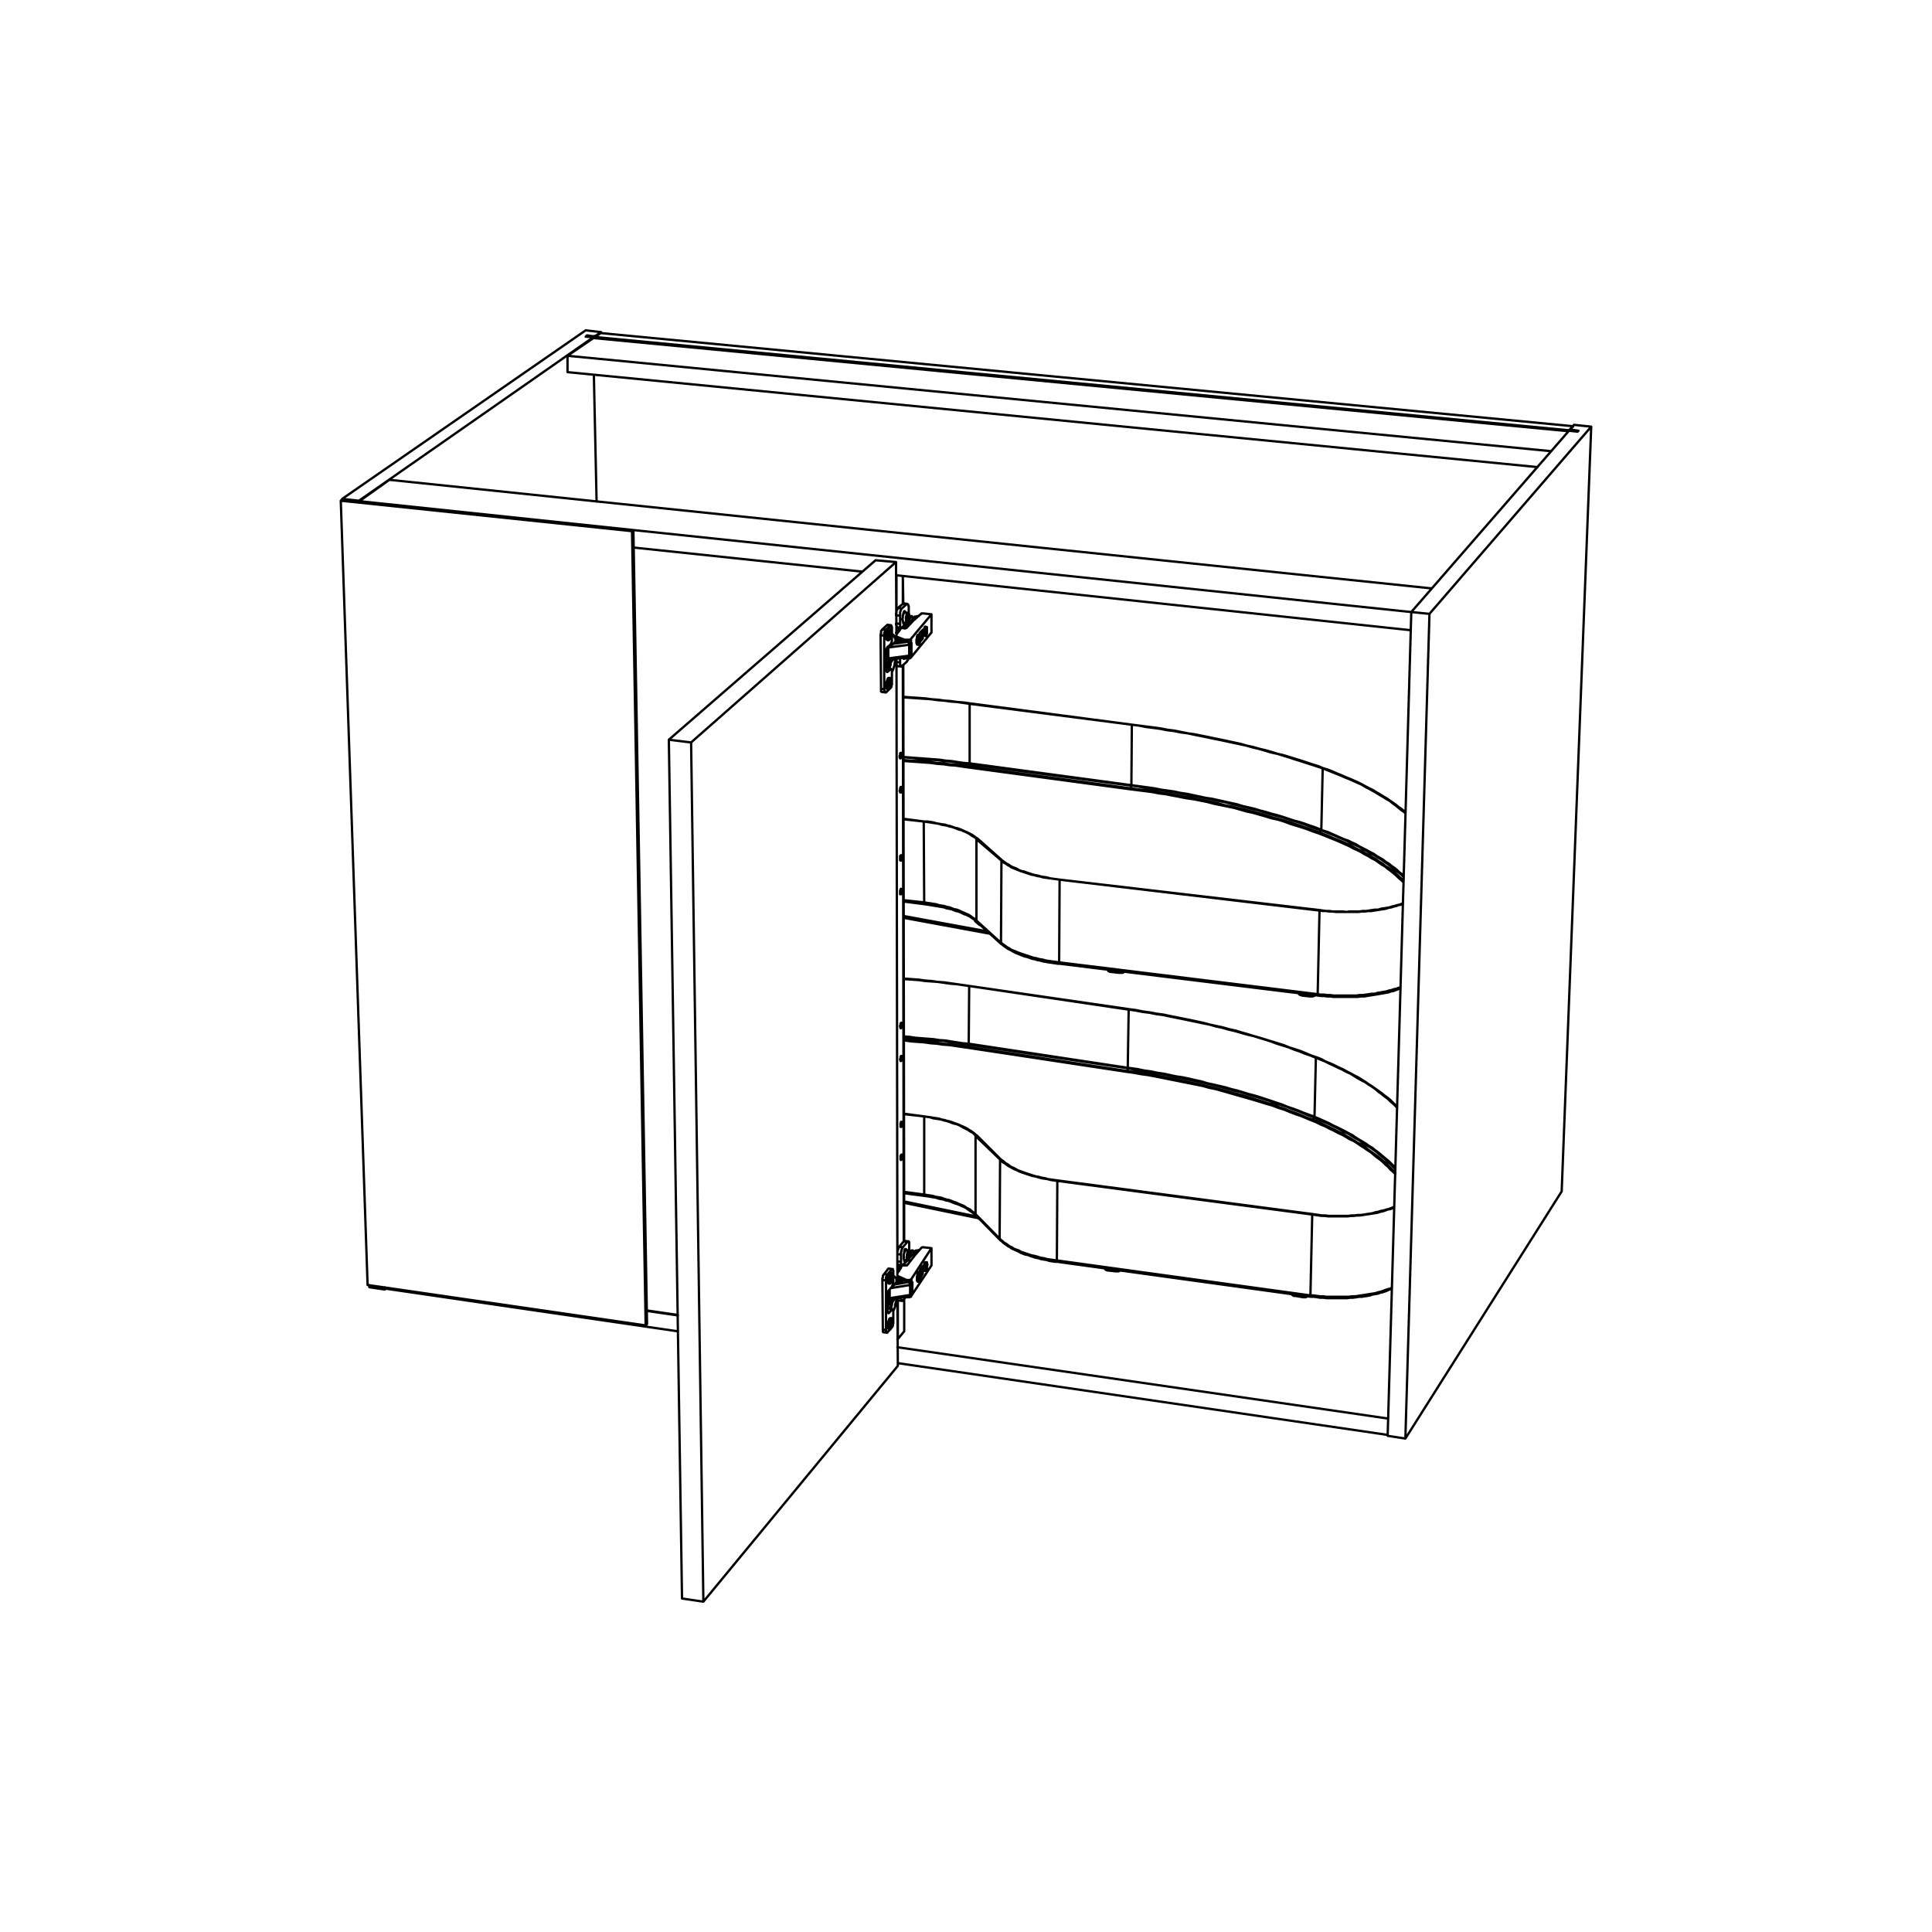<?xml version="1.0" encoding="utf-8"?>
<!-- Generator: Adobe Illustrator 25.2.1, SVG Export Plug-In . SVG Version: 6.00 Build 0)  -->
<svg version="1.1" id="Lager_1" xmlns="http://www.w3.org/2000/svg" xmlns:xlink="http://www.w3.org/1999/xlink" x="0px" y="0px"
	 viewBox="0 0 425.2 425.2" style="enable-background:new 0 0 425.2 425.2;" xml:space="preserve">
<style type="text/css">
	.st0{fill:none;stroke:#000000;stroke-width:0.51;stroke-linecap:round;stroke-linejoin:round;stroke-miterlimit:10;}
</style>
<path class="st0" d="M199,293v-7 M198.9,273.2l-0.2-126.8 M198.7,132.9v-6.1 M201.8,275.5v0.2 M201.5,275.6v0.4 M201.6,275.6v0.2
	 M201.7,275.6v0.1 M202.6,279.4v0.2 M202.7,279.2v0.4 M202.8,279.1v0.5 M202.9,278.9v0.7 M199.5,285.4v0.1 M199.7,285.3v0.2
	 M201.7,135.9v0.1 M201.4,136v0.3 M201.5,136v0.1 M201.6,136L201.6,136 M202.5,139.2v0.9 M202.6,139.1v1 M202.7,139v1.1
	 M202.9,138.8v1.3 M199.1,144.7L199.1,144.7 M197.3,140.3L197.3,140.3 M197.3,140.5L197.3,140.5 M197.3,140.4v-0.1l0,0 M197.3,140.3
	v0.1v0.1l0,0 M198.2,140.8h0.5 M198.7,141h-0.5 M197.5,281.1L197.5,281.1 M197.5,281L197.5,281 M197.6,281L197.6,281L197.6,281
	L197.6,281 M197.8,281.1l0.5,0.5 M198.4,281.6h0.4 M199,281.7l-0.6,0.1 M197.6,282.1v-0.3 M197.3,141.5v-0.3 M200.2,285.3v-0.1
	 M195.5,285.7l-0.1,0.1 M196,283.5l4.3-0.7 M196.9,282.7l3.3-0.6 M200,144.7v-0.2 M195.1,144.9L195.1,144.9 M195.1,143.3
	L195.1,143.3 M196.6,141.7l3.4-0.5 M194.9,145.4l1.3,0.1 M194.9,145.9l1.1,0.1 M194.9,146.3l1.1,0.1 M195.9,141.9h0.1 M194.9,146.8
	l0.8,0.1 M195.2,147.8l0.1,0.1 M195.3,286.2l1.2,0.2 M195.3,286.7l1,0.2 M195.3,287.1l1,0.1 M195.3,287.6l0.8,0.2 M195.5,288.9h0.2
	 M197.3,145.7l0.8,0.1 M198.8,135L198.8,135 M197.7,138.9h0.2 M197.2,137.2l0.9,0.1 M197.2,135.4l0.9,0.1 M201.2,276.1v0.1
	 M198.2,285.6h0.1 M199.1,275.2l0.1,0.1 M197.5,277.6l0.8,0.1 M197.5,276l0.8,0.1 M198.9,201.6l18.5,3.4 M198.9,264.4l15.9,3.3
	 M213.4,168v-13.1 M249,172.8l0.1-13.3 M203.4,198.6l-4.6-0.5 M203.5,199h-0.1v-0.1v-0.1v-0.1v-0.1 M215,202.9L215,202.9l-0.1-0.2
	v-0.1 M220.4,207.8v-0.1l-0.1-0.1v-0.1l0,0 M290.8,182.6l0.3-13.5 M233.2,212.1L233.2,212.1L233.2,212.1l-0.1-0.2v-0.1 M290,219.1
	L290,219.1v-0.2v-0.1 M308.2,217.3l-0.4,0.1l-0.5,0.2l-0.5,0.1l-0.6,0.2l-0.5,0.1l-0.6,0.2l-0.6,0.1l-0.6,0.1l-0.7,0.1l-0.6,0.2
	h-0.7l-0.6,0.1l-0.7,0.1l-0.7,0.1h-0.7l-0.7,0.1h-0.7h-0.7h-0.7h-0.7h-0.8h-0.7h-0.7l-0.7-0.1h-0.7l-0.7-0.1h-0.7l-0.7-0.1
	 M213.2,229.7l0.1-12.7 M248.2,235l0.2-12.8 M203.4,262.9l-4.5-0.6 M203.5,263.2h-0.1v-0.1V263v-0.1 M214.8,267.5l-0.1-0.1v-0.1
	v-0.1 M220.1,272.9v-0.1l-0.1-0.1v-0.1 M289.3,245.8l0.3-13 M232.7,277.7L232.7,277.7l-0.1-0.1v-0.1v-0.1 M288.5,285.4v-0.1h-0.1
	v-0.1v-0.1l0,0 M306.3,283.4l-0.3,0.2l-0.5,0.1l-0.6,0.2l-0.5,0.2l-0.6,0.2l-0.5,0.1l-0.6,0.2l-0.6,0.1l-0.7,0.1l-0.6,0.1l-0.6,0.1
	l-0.7,0.1l-0.6,0.1l-0.7,0.1h-0.7l-0.7,0.1h-0.7h-0.7h-0.7H294h-0.7h-0.7h-0.7l-0.7-0.1h-0.7l-0.7-0.1l-0.7-0.1h-0.7 M213.2,229.7
	v0.1v0.1 M198.9,228.8h0.3l1.4,0.1l1.4,0.2l1.4,0.1l1.4,0.1l1.4,0.2l1.4,0.2l1.4,0.1l1.3,0.2l1.4,0.2l1.3,0.2 M198.9,228.3h0.4
	l1.4,0.1l1.4,0.2l1.4,0.1l1.4,0.1l1.4,0.2l1.4,0.1l1.4,0.2l1.4,0.2l1.3,0.2l1.4,0.2 M248.2,235L248.2,235L248.2,235 M288.9,246.4
	l1,0.4l1,0.5l0.9,0.4l1,0.5l0.9,0.4l0.9,0.5l0.9,0.4l0.8,0.5l0.9,0.5l0.8,0.5l0.8,0.5l0.8,0.4l0.8,0.5l0.7,0.6l0.7,0.5l0.7,0.5
	l0.7,0.5l0.6,0.5l0.7,0.6l0.6,0.5l0.6,0.6l0.5,0.5l0.5,0.5l0.4,0.4 M289.2,245.9l1,0.5l0.9,0.4l1,0.4l1,0.5l0.9,0.4l0.9,0.5l0.9,0.5
	l0.9,0.4l0.8,0.5l0.8,0.5l0.9,0.5l0.7,0.5l0.8,0.5l0.8,0.5l0.7,0.5l0.7,0.5l0.7,0.6l0.6,0.5l0.6,0.5l0.6,0.6l0.6,0.5l0.6,0.6
	l0.5,0.5 M289.3,245.8h-0.1v0.1l0,0 M213.4,168L213.4,168l-0.1,0.2 M198.8,167.2l0.3,0.1l1.5,0.1l1.4,0.1l1.4,0.1l1.4,0.1l1.4,0.2
	l1.5,0.1l1.3,0.2l1.4,0.1l1.4,0.2l1.4,0.2 M198.8,166.7h0.4l1.5,0.1l1.4,0.2l1.4,0.1l1.4,0.1l1.5,0.1l1.4,0.2l1.4,0.1l1.4,0.2
	l1.3,0.2l1.4,0.2 M249,172.8h-0.1v0.1l0,0 M290.4,183.2l1,0.4l1,0.4l0.9,0.4l1,0.4l1,0.4l0.9,0.4l0.9,0.4l0.9,0.5l0.8,0.4l0.9,0.4
	l0.8,0.5l0.8,0.4l0.8,0.5l0.7,0.4l0.7,0.5l0.8,0.5l0.6,0.5l0.7,0.4l0.7,0.5l0.6,0.5l0.6,0.5l0.5,0.5l0.6,0.5l0.3,0.3 M290.6,182.7
	l1.1,0.4l1,0.4l1,0.4l0.9,0.4l1,0.4l0.9,0.4l0.9,0.5l0.9,0.4l0.9,0.4l0.8,0.5l0.8,0.4l0.8,0.5l0.8,0.4l0.8,0.5l0.7,0.4l0.7,0.5
	l0.7,0.5l0.7,0.5l0.6,0.5l0.6,0.5l0.6,0.4l0.6,0.5l0.5,0.5 M290.7,182.6v0.1h-0.1l0,0 M243.2,279.2v0.1h0.1v0.1l0.2,0.1h0.1h0.2
	 M243.8,279.5L243.8,279.5L243.8,279.5 M243.8,279.2v0.3 M245.5,279.8L245.5,279.8 M245.5,279.8h0.2h0.1h0.2l0.2-0.1h0.1h0.1
	l0.1-0.1 M245.5,279.5v0.3 M243.9,213.5L243.9,213.5l0.1,0.2h0.1l0.1,0.1h0.1h0.2 M244.5,213.8L244.5,213.8L244.5,213.8
	 M244.5,213.5v0.3 M247.3,213.9L247.3,213.9 M246.3,214.1L246.3,214.1 M246.3,214.1L246.3,214.1h0.3h0.2l0.1-0.1h0.2h0.1l0.1-0.1
	l0,0 M246.3,213.7v0.4 M214.6,202.7h0.1v0.1 M214.7,202.8L214.7,202.8 M214.7,202.6v0.2 M215.5,203.4v0.1l0,0 M215.5,203.4l0.1,0.1
	h0.1 M215.5,203.3L215.5,203.3 M214.5,267.2v0.1v0.1 M214.5,267.4L214.5,267.4 M214.5,267.2v0.2 M215.3,268L215.3,268L215.3,268
	 M215.3,268L215.3,268L215.3,268 M215.3,268L215.3,268 M284.4,284.8v0.1l0.1,0.1h0.1l0.1,0.1h0.1l0.2,0.1 M285,285.2L285,285.2
	 M285,284.9v0.3 M286.8,285.4v0.1l0,0 M286.8,285.4h0.2h0.1h0.2h0.1h0.2l0.1-0.1h0.1 M286.8,285.1v0.3 M285.9,218.7v0.1h0.1l0.1,0.1
	h0.1h0.1l0.2,0.1 M286.5,219L286.5,219 M286.5,218.7v0.3 M289.4,219.1L289.4,219.1L289.4,219.1 M288.3,219.2v0.1l0,0 M288.3,219.2
	h0.2h0.2h0.1h0.2l0.1-0.1h0.1h0.1l0.1-0.1 M288.3,218.9v0.3 M84.8,283.6l64.4,9.4 M197.6,300l107.8,15.8 M84.8,283.6v-0.2
	 M142.3,288.5l6.9,1 M197.5,296.5l108,15.7 M132.3,73.3v-0.2 M131.1,73.9v0.2 M130.5,74.1V74 M129.2,74v-0.2 M131.1,73.9l1.2-0.8
	 M130.5,74l0.6-0.1 M129.2,73.8l1.3,0.2 M128.9,74.1l0.3-0.3 M130.6,74.2l-1.7-0.1 M128.9,72.7l-53.6,37.1 M132.3,73.1l-3.4-0.4
	 M81.3,283.3l3.4,0.5 M81.3,283.3l-0.1-0.5 M75.3,109.9v-0.1 M75.3,109.8l3.7,0.4 M84.7,283.8l0.2-0.2 M84.7,283.8v-0.5 M79,110.3
	L79,110.3 M79,110.2l51.6-36 M131.3,110.4l-0.6-27.9 M130.6,74.4v-0.2 M345.7,94.5l-0.1,0.3 M346,94.8v-0.2 M305.4,316l5.2-181.3
	 M309.3,316.6l-3.9-0.6 M345.7,94.5l0.7-1 M346.4,93.5l3.8,0.4 M314.6,135.1l-4-0.4 M310.6,134.7l34.7-39.9 M345.3,94.8l1.9,0.2
	 M347.2,95l0.2-0.2 M347.4,94.8l-1.4-0.2 M346,94.6l-0.3-0.1 M343.7,262.2l-34.4,54.4 M309.3,316.6l5.3-181.5 M350.2,93.9
	l-35.6,41.2 M343.7,262.2l6.5-168.3 M139.4,120.5l50.3,5.3 M197.2,126.6l113.3,12.1 M79.1,110.3L79.1,110.3 M310.6,134.7L79.1,110.3
	 M79.1,110.3l6.6-4.7 M315.1,129.5L85.7,105.6 M130.6,74.4l-5.7,3.9 M130.6,74.4l214.6,20.5 M124.9,78.3v3.6 M124.9,78.3l216.5,21
	 M124.9,81.9l213.5,20.9 M346.4,94.9v-0.1 M346.4,94.8L129.2,74 M346.4,94.8l-0.1,0.1 M345.2,94.9L130.6,74.4 M129.2,74l-0.2,0.1
	 M346.2,93.9v-0.1 M346.2,93.8l-214-20.5 M346.2,93.8l-0.9,0.9 M132.2,73.3l-1.2,0.9 M142.3,288.4l6.9,1 M197.5,294.7L197.5,294.7
	 M197.6,294.7v-8.8 M197.5,282.4v-0.3 M197.5,280.2v-0.3 M197.5,279.5v-1.4 M197.5,275.4l-0.2-129.2 M197.3,139.2v-1.5 M197.3,134.8
	v-8.2 M199,293L199,293 M198.4,255.2l0.1-0.1V255v-0.1l0.1-0.2v-0.1v-0.1v-0.2v-0.1h-0.1v-0.1h-0.1l-0.1,0.1v0.1l-0.1,0.1v0.1v0.2
	v0.1v0.1v0.1v0.1v0.1H198.4l-0.1,0.1L198.4,255.2 M198.4,248l0.1-0.1v-0.1v-0.1v-0.2l0.1-0.1v-0.1v-0.2V247h-0.1v-0.1h-0.1h-0.1v0.1
	v0.1l-0.1,0.1v0.1v0.2v0.1v0.1v0.1v0.1v0.1H198.4L198.4,248 M198.2,173.2v0.1v0.1l-0.1,0.1v0.1v0.1v0.1L198,174v0.1l0.1,0.1v0.1v0.1
	h0.1h0.1v-0.1l0.1-0.1v-0.1V174v-0.2l0.1-0.1v-0.1l-0.1-0.1v-0.1v-0.1v-0.1h-0.1H198.2 M198.2,165.7l-0.1,0.1v0.1v0.2v0.1l-0.1,0.1
	v0.1v0.2v0.1l0.1,0.1v0.1h0.1l0.1-0.1v-0.1l0.1-0.1v-0.2v-0.1v-0.1v-0.1v-0.2v-0.1v-0.1h-0.1H198.2 M198.3,233.5L198.3,233.5
	l0.1-0.1l0.1-0.1v-0.1V233v-0.1v-0.1v-0.1v-0.2v-0.1h-0.1h-0.1v0.1l-0.1,0.1v0.1v0.1v0.2l-0.1,0.1v0.1l0.1,0.1v0.1v0.1H198.3
	L198.3,233.5 M198.3,226.2L198.3,226.2l0.1-0.1l0.1-0.1v-0.1v-0.2v-0.1v-0.1v-0.1v-0.1v-0.1v-0.1h-0.1h-0.1v0.1l-0.1,0.1v0.1v0.1
	l-0.1,0.2v0.1v0.1v0.1l0.1,0.1v0.1v0.1h0.1V226.2 M198.3,195.6l-0.1,0.1v0.1v0.1l-0.1,0.1v0.1v0.2v0.1v0.1v0.1v0.1v0.1h0.1h0.1
	l0.1-0.1v-0.1v-0.1l0.1-0.1v-0.2v-0.1V196v-0.1v-0.1l-0.1-0.1L198.3,195.6L198.3,195.6L198.3,195.6 M198.3,188.2l-0.1,0.1l-0.1,0.1
	v0.2v0.1v0.1v0.2v0.1v0.1v0.1l0.1,0.1h0.1v-0.1l0.1-0.1v-0.1v-0.2l0.1-0.1v-0.1v-0.2v-0.1v-0.1L198.3,188.2L198.3,188.2L198.3,188.2
	 M199,293l-1.4,1.7 M197.6,294.7v-8.8 M197.5,282.4v-0.3 M197.5,280.2v-0.3 M197.5,279.5v-1.4 M197.5,275.4l-0.2-129.2 M197.3,139.2
	v-1.5 M197.3,134.8v-8.2 M139.4,116.7l-64.1-6.8 M75.3,109.9l-0.3,0.3 M142.4,291.4l-3-174.7 M142.4,291.4l-0.3,0.3 M139.4,116.7
	l-0.3,0.2 M75,110.2l5.9,172.6 M139.1,116.9L75,110.2 M142.1,291.7l-3-174.8 M80.9,282.8l61.2,8.9 M197.2,282.5v-0.1 M196.9,141.6
	v-0.1v-0.1 M197.6,300.6l-0.1-14.9 M197.5,282.4L197.3,145 M197.3,141.5l-0.1-17.8 M154.8,352.5l42.8-51.9 M192.7,123.3l-45.5,39.5
	 M192.7,123.3l4.5,0.4 M197.2,123.7l-45.1,39.7 M147.2,162.8l2.9,189 M147.2,162.8l4.9,0.6 M152.1,163.4l2.7,189.1 M150.1,351.8
	l4.7,0.7 M202,275.5h-0.1h-0.1l0,0 M201.8,275.5l-0.1,0.1 M201.7,275.6h-0.1l0,0 M201.6,275.6L201.6,275.6 M201.5,275.6h-0.1h-0.1
	v-0.1l0,0 M201.3,275.5l0.1-0.2 M201.4,275.3h0.1l0.1-0.1h0.1 M201.7,275.2L201.7,275.2 M201.7,275.2h0.1h0.1h0.1l0.2-0.1h0.1l0,0
	 M203.9,278.5l0.1,0.1 M203.7,278.8h0.1 M203.8,279.4L203.8,279.4 M203.8,278.6L203.8,278.6 M203.6,278.9h0.2 M203.6,279.2l0.2-0.3
	 M203.8,278.9v0.6 M203.8,279.5v-0.1 M203.8,279.4v-0.6 M203.8,278.8l0.2-0.2 M204,278.6v-0.3 M204,278.3l-0.2,0.3 M203.8,278.6V278
	 M203.8,278L203.8,278 M203.8,278.1v0.6 M203.8,278.7l-0.2,0.2 M203.6,278.9v0.3 M204.1,278.4v-0.2l-0.1-0.1V278v-0.1v-0.1h-0.1
	l-0.1,0.1l-0.1,0.1v0.1v0.2l-0.1,0.1v0.2v0.1v0.2v0.2v0.1v0.1v0.2v0.1l0.1,0.1h0.1v-0.1l0.1-0.1v-0.1v-0.1l0.1-0.1V279v-0.2v-0.1
	l0.1-0.2V278.4 M202.9,280.3v-1.5 M202.6,280.8l0.3-0.5 M203.1,280.3h-0.2 M202.4,280.8h0.1 M202.2,281.1h0.2 M202.3,281.7
	L202.3,281.7 M202.3,280.9L202.3,280.9 M202.2,281.2h0.1 M202.3,281l-0.2,0.3 M202.1,281.3v0.2 M202.1,281.5l0.2-0.3 M202.3,281.2
	v0.6 M202.3,281.8l0.1-0.1 M202.4,281.7v-0.6 M202.4,281.1l0.1-0.3 M202.5,280.8v-0.2 M202.5,280.6l-0.1,0.3 M202.4,280.9v-0.7
	 M202.4,280.2l-0.1,0.1 M202.3,280.3v0.7 M202.3,282l0.1-0.1v-0.1l0.1-0.1v-0.1v-0.2v-0.2l0.1-0.1v-0.2v-0.2v-0.1v-0.2v-0.1v-0.1
	l-0.1-0.1V280h-0.1h-0.1v0.1v0.1l-0.1,0.1v0.1l-0.1,0.2v0.1v0.2v0.2v0.2l-0.1,0.1v0.2l0.1,0.1v0.1v0.1v0.1l0.1,0.1L202.3,282
	L202.3,282 M199.5,285.5l-0.1-0.1h-0.1l0,0 M199.7,285.5h-0.2 M200.5,285.3v0.1h-0.1h-0.1l-0.1,0.1h-0.1H200h-0.2h-0.1 M202.6,279.6
	L202.6,279.6 M202.7,279.6h-0.1l0,0 M202.8,279.6h-0.1 M202.9,279.6L202.9,279.6L202.9,279.6 M202.9,279.6L202.9,279.6 M200.5,285.1
	v0.1h-0.1l-0.1,0.1h-0.1h-0.1H200h-0.2l0,0 M200.6,284.9L200.6,284.9 M200.5,282.2v0.2 M200.6,281.5l-0.1,0.2 M202.6,281.2l0.5-0.9
	 M203.1,280.3v-1.7 M203.1,278.6l-0.6,0.9 M202.5,279.5v0.5 M200.6,281.5v0.7 M200.6,284.7v0.2 M205,274.7v3.8 M205,278.5l-4.5,6.8
	 M200.5,285.1v0.2 M200.6,284.9l-0.1,0.2 M203.3,279.1v0.1v0.2l0.1,0.1v0.1v0.1h0.1 M203.7,277.8h-0.1v0.1h-0.1v0.1l-0.1,0.2v0.1
	v0.2v0.1l-0.1,0.2v0.1v0.2 M202.2,279.9v0.1h-0.1v0.1l-0.1,0.1v0.1l-0.1,0.1v0.2v0.1l-0.1,0.2v0.2v0.1v0.2v0.1v0.2v0.1l0.1,0.1v0.1
	l0.1,0.1l0,0 M199.3,281.8l-1.8-0.8 M199.5,281.9h-0.1v-0.1h-0.1l0,0 M199.3,281.8v-0.2 M199.7,281.9h-0.2 M199.5,281.9v-0.2
	 M205,274.7l-4.5,6.9 M199.7,281.7h-0.2 M199.5,281.7h-0.1h-0.1v-0.1l0,0 M199.3,281.6l-1.8-0.8 M197.5,280.2l0.8-1.2 M198.3,279
	l0.1-0.4 M198.4,278.6l0.1-0.1l0,0 M198.5,278.5h0.3 M198.8,278.5L198.8,278.5L198.8,278.5 M198.9,278.5h0.3 M199.2,278.5h0.1h0.1
	h0.1h0.1v-0.1h0.1 M199.7,278.4l1.7-2.2 M201.4,276.2l1.4-1.6 M202.8,274.6L202.8,274.6L202.8,274.6l0.2-0.1h0.1h0.1l0,0
	 M203.2,274.5l1.8,0.2 M200.5,281.7v0.1h-0.1l-0.1,0.1h-0.1h-0.1H200h-0.2h-0.1 M199.7,281.9v-0.2 M200.5,281.6h-0.1l-0.1,0.1h-0.1
	h-0.1H200h-0.2h-0.1 M200.5,281.7v-0.1 M201.8,135.9h-0.1l0,0 M201.7,135.9l-0.1,0.1 M201.6,136L201.6,136L201.6,136 M201.5,136
	h-0.1 M201.4,136L201.4,136l-0.1-0.1h-0.1l0,0 M201.2,135.9l0.1-0.2 M201.3,135.7L201.3,135.7h0.2l0,0 M201.5,135.7L201.5,135.7
	 M201.6,135.7h0.1l0.1-0.1h0.2h0.1h0.1 M203.8,138.8h0.2 M203.6,139h0.2 M203.8,139.7L203.8,139.7 M203.8,138.8L203.8,138.8
	 M203.6,139.1h0.2 M203.6,139.3l0.2-0.2 M203.8,139.1v0.6 M203.8,139.7L203.8,139.7 M203.8,139.7V139 M203.8,139l0.2-0.2 M204,138.8
	v-0.2 M204,138.6l-0.2,0.2 M203.8,138.8v-0.6 M203.8,138.2L203.8,138.2 M203.8,138.3v0.6 M203.8,138.9l-0.2,0.2 M203.6,139.1v0.2
	 M204,138.7v-0.2v-0.1v-0.2v-0.1V138h-0.1h-0.1v0.1h-0.1v0.2l-0.1,0.1v0.1v0.2v0.1l-0.1,0.2v0.2v0.1v0.2l0.1,0.1v0.1v0.1v0.1h0.1
	v0.1l0.1-0.1v-0.1l0.1-0.1v-0.1l0.1-0.1v-0.2v-0.1V139V138.7L204,138.7 M202.9,140.5v-1.7 M202.5,140.9l0.4-0.4 M203.1,140.5h-0.2
	 M202.2,141.6h0.1 M202.3,140.6l0.2,0.1 M202.1,140.9h0.2 M202.2,140.6h0.1 M202,140.9l0.2,0.1 M202.2,140.6L202.2,140.6 M202,140.9
	L202,140.9 M202.2,140.7l-0.2,0.2 M202,140.9v0.3 M202,141.2l0.2-0.2 M202.2,141v0.7 M202.2,141.7l0.1-0.1 M202.3,141.6v-0.7
	 M202.3,140.9l0.2-0.2 M202.5,140.7v-0.3 M202.5,140.4l-0.2,0.2 M202.3,140.6v-0.7 M202.3,139.9l-0.1,0.1 M202.2,140v0.7
	 M202.2,141.9l0.1-0.1v-0.1l0.1-0.1v-0.2l0.1-0.1v-0.2v-0.2v-0.1v-0.2v-0.2v-0.1v-0.2V140v-0.1l-0.1-0.1v-0.1h-0.1l-0.1,0.1v0.1
	l-0.1,0.1v0.1v0.1l-0.1,0.2v0.2v0.1v0.2v0.2v0.2v0.1v0.2v0.1v0.1h0.1v0.1H202.2L202.2,141.9 M199.1,144.8h-0.2 M199.4,144.9
	L199.4,144.9h-0.2l-0.1-0.1l0,0 M199.5,144.9h-0.1 M199.4,144.7v0.2 M200.4,144.8L200.4,144.8h-0.2v0.1H200h-0.1h-0.1h-0.1h-0.2
	 M199.5,144.7v0.2 M202.5,140.1L202.5,140.1 M202.6,140.1L202.6,140.1L202.6,140.1 M202.7,140.1h-0.1 M202.9,140.1L202.9,140.1h-0.2
	l0,0 M202.9,140.1L202.9,140.1 M200.4,144.6L200.4,144.6h-0.2v0.1H200h-0.1h-0.1h-0.1h-0.2 M199.5,144.7h-0.1 M200.5,144.4h-0.1
	 M200.3,141.4v0.2 M200.5,140.7l-0.1,0.2 M202.5,141.2l0.6-0.7 M203.1,140.5v-1.9 M203.1,138.6l-0.7,0.7 M202.4,139.3v0.5
	 M200.5,140.7v0.8 M200.5,144.1v0.3 M205,135.2v4 M205,139.2l-4.6,5.6 M200.4,144.6v0.2 M200.5,144.4l-0.1,0.2 M203.3,139.2v0.2v0.1
	v0.2v0.1l0.1,0.1h0.1l0,0 M203.6,137.9v0.1h-0.1v0.1v0.1l-0.1,0.1v0.1l-0.1,0.2v0.1v0.2v0.2v0.1 M202.1,139.7L202.1,139.7
	L202.1,139.7l-0.2,0.1v0.1l-0.1,0.2v0.1v0.2v0.1l-0.1,0.2v0.2v0.2v0.1v0.2v0.1l0.1,0.2v0.1l0.1,0.1l0,0 M199.1,141l-1.8-0.7
	 M199.3,141h-0.1h-0.1l0,0 M199.1,141v-0.2 M199.5,141h-0.2 M199.3,141v-0.2 M200.4,140.9L200.4,140.9l-0.2,0.1h-0.1H200h-0.1h-0.1
	h-0.1h-0.2 M199.5,141v-0.2 M200.4,140.9v-0.2 M205,135.2l-4.6,5.5 M200.4,140.7L200.4,140.7l-0.2,0.1h-0.1H200h-0.1h-0.1h-0.1h-0.2
	 M199.5,140.8h-0.2 M199.3,140.8h-0.1h-0.1l0,0 M199.1,140.8l-1.8-0.7 M197.3,139.6l0.7-0.9 M198,138.7l0.2-0.4 M198.2,138.3h0.1
	l0,0 M198.3,138.3l0.3-0.1 M198.6,138.2h0.1l0,0 M198.7,138.2l0.3,0.1 M199,138.3L199,138.3h0.2h0.1l0.1-0.1h0.1 M199.5,138.2
	l1.7-1.8 M201.2,136.4l1.5-1.3 M202.7,135.1h0.1V135h0.1h0.1h0.1h0.1 M203.2,135l1.8,0.2 M197.6,141.4L197.6,141.4 M197.3,140.5v0.6
	 M197.6,141.4L197.6,141.4 M197.6,141.4L197.6,141.4 M197.6,141.4l-0.3-0.3 M198,141l-0.7-0.5 M198,141v0.2 M198.1,140.8v0.1H198
	v0.1l0,0 M198.2,141H198 M198.1,140.8h0.1 M197.4,140.4l0.7,0.4 M197.6,140.4L197.6,140.4h-0.2 M198.2,141v0.2 M198.2,140.8v0.1v0.1
	l0,0 M197.9,282L197.9,282 M197.5,281.1v0.6 M198,282.2l-0.1-0.2 M197.9,282L197.9,282 M197.8,282l-0.3-0.3 M198.2,281.8l-0.7-0.7
	 M198.2,281.8v0.3 M198.3,281.6v0.1h-0.1v0.1 M198.4,281.8h-0.2 M198.3,281.6L198.3,281.6 M198.4,281.8v0.2 M198.4,281.6v0.1v0.1
	l0,0 M197.6,282.1L197.6,282.1L197.6,282.1 M197.8,282.3h-0.1 M197.8,282.3l-0.2-0.2 M200.2,285.3L200.2,285.3 M200.2,285.3H200
	 M200.2,285.3v-0.1 M200.2,285.3l0.1-0.1h0.1l0.1-0.1V285h0.1 M200.7,284.6l-0.1,0.2 M200.8,284.4v0.1l-0.1,0.1 M200.6,282.2
	L200.6,282.2 M200.6,284.8L200.6,284.8 M200.4,285l0.1-0.1h0.1v-0.1l0,0 M200.2,285.1h0.1V285h0.1 M199,281.7L199,281.7
	 M200.8,282.3L200.8,282.3 M200.8,282.3L200.8,282.3 M200.8,282.3v2 M200.8,284.3v0.1 M200.8,284.4L200.8,284.4 M200.8,284.4
	l-0.2,0.4 M200.7,282.3l0.1-0.1v0.1 M200.8,282.3l-0.2,0.3 M200.2,282.4L200.2,282.4 M200.5,282.1v0.1l-0.1,0.1h-0.1l-0.1,0.1
	 M200.2,282v0.4 M199.3,282v-0.1 M200.2,282.1L200.2,282.1 M199.8,282.1L199.8,282.1 M199.1,281.7l0.2,0.2 M200.5,281.7v0.1v0.1
	h-0.1l-0.1,0.1h-0.1 M200.2,282L200.2,282 M199.8,282h0.4 M199.3,281.9l0.1,0.1h0.1h0.1h0.1h0.1 M200.6,282.6v2.2 M200.3,285v-0.1
	h0.1h0.1l0.1-0.1l0,0 M200.7,282.3l-0.2-0.1 M200.7,282.3l-0.1,0.2 M200.3,282.6L200.3,282.6L200.3,282.6L200.3,282.6 M200.5,282.2
	l-0.1,0.3 M200.2,282.4v-0.3 M200.3,282.6L200.3,282.6 M200.3,282.6l0.1,0.1 M200.4,282.7h0.1v-0.1h0.1v-0.1 M200.6,282.5
	L200.6,282.5L200.6,282.5 M200.3,282.8l0.1-0.1h0.1l0.1-0.1l0,0 M200.4,282.7L200.4,282.7l-0.2-0.1l0,0 M195.3,286L195.3,286
	 M195.3,285.7L195.3,285.7 M195.3,286.1L195.3,286.1L195.3,286.1 M195.3,285.7L195.3,285.7 M195.3,285.7L195.3,285.7 M195.3,285.7
	l0.2-0.1 M195.3,285.5L195.3,285.5h0.2v-0.1l0,0 M195.3,285.7L195.3,285.7 M195.3,285.7L195.3,285.7L195.3,285.7 M195.3,285.7v0.4
	 M195.5,286.1l-0.1-0.4 M195.4,285.7v0.1 M195.4,285.8h0.1v-0.1l0,0 M200.3,285h-0.1v0.1l0,0 M200.2,285.1v0.1l0,0 M200.2,285.2
	L200.2,285.2 M195.3,286.1L195.3,286.1L195.3,286.1 M195.4,286.1h0.1 M195.5,286.1L195.5,286.1v-0.2 M195.5,285.4v0.2 M195.5,285.7
	v0.1 M195.5,285.6v0.1l0,0 M195.5,285.4L195.5,285.4 M195.5,285.5v-0.1 M197.3,282.5l-0.3,0.1 M197.4,282.5L197.4,282.5L197.4,282.5
	 M199,281.7l-1.6,0.8 M199,281.7L199,281.7 M199,281.7l0.3,0.3 M199.3,282L199.3,282l0.2,0.1h0.1h0.1h0.1 M199.8,282.1h0.4
	 M200.2,282.1L200.2,282.1 M195.5,285.4v-0.1 M195.5,285.3v-0.2 M195.5,285.1L195.5,285.1l-0.1-0.1l0,0 M195.4,285v-0.1
	 M200.3,282.8v2.2 M200.3,285l-4.5,0.7 M195.8,285.7v-1.9 M195.5,285.9h0.2v-0.1h0.1v-0.1 M195.5,285.8v0.1 M195.5,285.8v-0.3
	 M195.5,285.5v-0.1l0,0 M195.5,285.4v-1.1 M200.2,282.3v0.1v0.1v0.1 M200.2,282.6v0.1h0.1v0.1 M200.2,282.1h-0.1v0.1v0.1h0.1
	 M200,144.7L200,144.7 M200,144.7l-0.3-0.1 M200,144.7v-0.1 M200,144.7l0.2-0.1h0.1v-0.1h0.1v-0.1l0,0 M200.6,143.9l-0.1,0.3
	 M200.6,143.8v0.1l0,0 M200.4,141.4v0.1 M200.5,144.1v0.1l0,0 M200.2,144.3h0.1v-0.1h0.1h0.1l0,0 M200.1,144.4v-0.1h0.1l0,0
	 M198.8,140.9L198.8,140.9 M200.6,141.5L200.6,141.5 M200.6,141.5L200.6,141.5 M200.6,141.5v2.2 M200.6,143.7L200.6,143.7
	 M200.6,143.8L200.6,143.8 M200.6,143.8l-0.1,0.3 M200.6,141.5L200.6,141.5 M200.6,141.5L200.6,141.5 M200.6,141.5l-0.1,0.2
	 M200,141.5L200,141.5 M200.4,141.3v0.1h-0.1l-0.1,0.1H200 M200,141.1v0.4 M199.1,141.1V141 M200,141.2L200,141.2 M199.6,141.2v-0.1
	 M199.4,141h0.1h0.1h0.1l0,0 M198.9,140.9l0.2,0.1 M200.4,140.9v0.1h-0.1v0.1h-0.1H200 M200,141.2v-0.1l0,0 M199.6,141.1l0.4,0.1
	 M199.1,141v0.1h0.1h0.1h0.1h0.1h0.1 M200.5,141.7v2.4 M200.1,144.3l0.1-0.1h0.1h0.1v-0.1h0.1 M200.6,141.5h-0.2 M200.6,141.5
	l-0.1,0.2 M200.1,141.8L200.1,141.8l0.1-0.1h0.1 M200.4,141.5l-0.1,0.2 M200,141.5v-0.3 M200.1,141.8L200.1,141.8 M200.1,141.8h0.1
	 M200.2,141.8h0.1h0.1v-0.1h0.1 M200.5,141.7L200.5,141.7 M200.1,141.9h0.1h0.1v-0.1h0.1l0.1-0.1 M200.2,141.8h-0.1v-0.1l0,0
	 M194.9,145.2L194.9,145.2 M194.9,144.9L194.9,144.9 M195,145.3l-0.1-0.1l0,0 M194.9,144.9h0.1l0,0 M194.9,144.9L194.9,144.9
	 M194.9,144.9l0.3-0.1 M194.9,144.8l0.1-0.1h0.1v-0.1 M194.9,144.9L194.9,144.9 M195,144.9L195,144.9 M195,144.9v0.4 M195.1,145.3
	l-0.1-0.4 M195,144.9L195,144.9 M195.1,144.9h0.1 M200.1,144.3v0.1l0,0 M200.1,144.4v0.1H200v0.1l0,0 M200,144.6L200,144.6
	 M200,144.6L200,144.6 M195,145.3L195,145.3L195,145.3 M195.1,145.3L195.1,145.3l0.1-0.1v-0.1l0,0 M195.2,144.6v0.2 M195.2,144.9
	L195.2,144.9 M195.2,144.8v0.1l0,0 M195.1,144.5h0.1v0.1 M195.2,144.6L195.2,144.6 M195.1,143.3L195.1,143.3 M197,141.6h-0.3
	 M197.2,141.5h-0.1v0.1H197l0,0 M198.7,140.9l-1.5,0.6 M198.8,140.9h-0.1 M198.8,140.9l0.3,0.2 M199.1,141.1v0.1h0.1h0.1h0.1h0.1
	h0.1 M199.6,141.2h0.4 M200,141.2L200,141.2 M195.1,143.3V143 M195.1,144.5L195.1,144.5 M195.1,144.5v-0.4 M195.1,144.1L195.1,144.1
	 M195.1,144.1L195,144 M195,143.5v0.5 M195,143.3L195,143.3 M195.1,143.3L195.1,143.3 M195.2,142.9h-0.1v0.1l0,0 M195.1,143
	L195.1,143 M200.1,141.9v2.4 M200.1,144.3l-4.6,0.6 M195.2,142.9L195.2,142.9 M195.2,142.7v0.2 M195.2,142.9v-0.2 M195.5,144.9v-2.4
	 M195.2,145.1l0.1-0.1h0.1l0.1-0.1l0,0 M195.2,144.9v0.2 M195.2,144.9v-0.3 M195.2,144.6v-0.1h-0.1 M195.1,144.5V143 M195.1,143h0.1
	v-0.1l0,0 M200,141.4v0.1v0.1h0.1v0.1 M200.1,141.7L200.1,141.7v0.2l0,0 M195.5,142.5l4.6-0.6 M195.5,142.5l-0.1-0.1h-0.1
	 M200,141.2L200,141.2v0.2l0,0 M195.1,144.3L195.1,144.3l-0.2-0.1l0,0 M194.9,144.4h0.1h0.1l0,0 M197.1,145v0.1v0.1 M197.1,145.2
	l-0.1,0.4l-0.1,0.3v0.3l-0.1,0.4l-0.1,0.3l-0.1,0.3l-0.1,0.3l-0.1,0.2l-0.1,0.1 M195.5,147.2h-0.1 M195.7,146.9h0.1v-0.1l0.1-0.1
	v-0.1v-0.1l0.1-0.1 M196,146.4V146 M196,146v-0.1v-0.1h0.1v-0.1v-0.1h0.1v-0.1 M196.2,145.5l0.5-0.4 M195.7,151.4h0.1 M195.8,150.3
	h0.2 M195.5,150.5l0.3,0.1 M195.7,150.3h0.1 M195.4,150.6h0.3 M195.7,150.4v-0.1 M195.5,150.6v-0.1 M195.4,147.2l0.3-0.3
	 M195.4,147.2l0.6,0.1 M196,150l-0.2,0.3 M195.8,150.3v-0.8 M195.8,149.5h-0.1v0.1 M195.7,149.6v0.8 M195.7,150.4l-0.3,0.3
	 M195.4,150.7L195.4,150.7v0.2l0,0 M195.4,150.9l0.3-0.3 M195.7,150.6v0.9 M195.7,151.5v-0.1h0.1 M195.8,151.4v-0.8 M195.8,150.6
	l0.2-0.3 M196,150.3L196,150.3L196,150.3l0.1-0.2H196V150 M196.1,150.1v-0.2v-0.1v-0.2v-0.1l-0.1-0.1v-0.1l-0.1-0.1h-0.1h-0.1v0.1
	l-0.1,0.1v0.1l-0.1,0.1v0.2l-0.1,0.1v0.2l-0.1,0.2v0.2v0.2v0.2v0.1v0.2v0.2l0.1,0.1v0.1l0.1,0.1h0.1h0.1v-0.1h0.1l0.1-0.1v-0.2
	l0.1-0.1V151l0.1-0.2v-0.2v-0.1v-0.2V150.1 M194.1,152.3L194.1,152.3l-0.2-0.1v-0.1v-0.2v-0.1v-0.2 M197.1,140.8v0.1v0.1v0.1
	l-0.1,0.1 M197,141.2L197,141.2L197,141.2 M197,141.3L197,141.3 M197,141.3l-0.8,0.7 M196.2,142v0.1h-0.1V142H196v-0.1 M196,141.9
	v-0.1 M196.3,139.6L196.3,139.6l0.3,0.1l0.1,0.1l0.1,0.2v0.1l0.1,0.2l0.1,0.2l0.1,0.3 M195.2,137.6l0.1-0.1 M195.8,139.4h0.2
	 M195.5,139.7h0.2 M195.6,140.5h0.1 M195.6,139.4l0.1,0.1 M195.4,139.7l0.2,0.1 M195.6,139.5h0.1 M195.5,139.8L195.5,139.8
	 M195.3,140v0.2v0.1v0.2v0.1l0.1,0.1v0.1l0.1,0.1h0.1l0.1-0.1l0.1-0.1v-0.1l0.1-0.1l0.1-0.2v-0.1V140l0.1-0.2v-0.2v-0.2v-0.2v-0.1
	v-0.2v-0.2l-0.1-0.1v-0.1v-0.1h-0.1l-0.1-0.1l-0.1,0.1l-0.1,0.1l-0.1,0.1v0.2l-0.1,0.1v0.2l-0.1,0.1v0.2v0.2v0.2V140 M196,139.4
	v-0.1v-0.1l0,0 M196,139.2l-0.3,0.3 M195.7,139.5v-0.9 M195.7,138.6v0.1h-0.1 M195.6,138.7v0.8 M195.6,139.5l-0.2,0.3 M195.4,139.8
	v0.1v0.1l0,0 M195.4,140l0.2-0.2 M195.6,139.8v0.8 M195.6,140.6h0.1v-0.1l0,0 M195.7,140.5v-0.8 M195.7,139.7l0.3-0.3 M194.2,138.5
	l1-0.9 M195.2,137.6l0.8,0.1 M193.9,151.6l-0.1-11.8 M193.9,151.6l0.7,0.1 M193.8,139.8v-0.2l0.1-0.2v-0.1v-0.2v-0.2l0.1-0.1
	l0.1-0.1v-0.1l0.1-0.1 M194.2,138.5l0.7,0.1 M193.8,139.8l0.8,0.1 M196,137.7v-0.1h0.1L196,137.7h0.2v0.1v0.1l0.1,0.1v0.2v0.1
	 M196.3,138.3v2.3 M196.3,140.6v0.2v0.1v0.2l-0.1,0.2v0.1l-0.1,0.2v0.1l-0.1,0.1v0.1 M196,141.9l-0.7,0.5 M195.3,142.4v0.1l-0.1,0.1
	v0.1v0.1h-0.1v0.1 M195.1,142.9v0.2v0.1l-0.1,0.2v0.1v0.2v0.2l-0.1,0.1v0.2 M194.9,144.2L194.9,144.2v0.2l0,0 M194.9,144.4v2.2
	 M194.9,146.6v0.1v0.1v0.1 M194.9,146.9v0.1l0.1,0.1v0.1v0.1v0.1l0.1,0.2v0.1l0,0 M195.1,147.7L195.1,147.7l0.1,0.1v0.1h0.1l0,0
	 M195.3,147.9l0.7-0.6 M196,147.3L196,147.3L196,147.3h0.2v0.1l0.1,0.1v0.1v0.2v0.1 M196.3,147.9v2.3 M196.3,150.2L196.3,150.2v0.3
	v0.2l-0.1,0.1v0.2v0.1l-0.1,0.2l-0.1,0.1l0,0 M196,151.4l-0.2,0.2 M195.7,151.7l-0.7,0.7 M195,152.4h-0.1h-0.1v-0.1h-0.1v-0.1V152
	l-0.1-0.1v-0.2 M194.6,151.7v-11.8 M194.6,139.9v-0.2v-0.2v-0.2l0.1-0.1V139l0.1-0.1v-0.1l0.1-0.1v-0.1 M194.9,138.6l1.1-0.9
	 M195.1,150.8v0.2v0.2v0.1v0.2l0.1,0.1l0.1,0.1l0,0 M195.6,149.2L195.6,149.2l-0.2,0.1v0.1l-0.1,0.1v0.1l-0.1,0.2v0.1l-0.1,0.2v0.2
	v0.2v0.2v0.1 M195,140v0.1v0.2l0.1,0.2v0.1v0.1l0.1,0.1l0.1,0.1l0,0 M195.6,138.3L195.6,138.3l-0.2,0.1v0.1l-0.1,0.1l-0.1,0.1v0.2
	l-0.1,0.1v0.2v0.2l-0.1,0.2v0.2v0.2 M195.5,285.1l-0.1-0.1l0,0 M195.3,285.2L195.3,285.2h0.2 M197.3,285.7v0.1l0,0 M197.3,285.8v0.4
	l-0.1,0.3l-0.1,0.3l-0.1,0.4v0.3l-0.1,0.3l-0.1,0.3l-0.1,0.2l-0.1,0.2 M195.9,288.1L195.9,288.1L195.9,288.1 M196.1,287.8v-0.1
	l0.1-0.1v-0.1v-0.1v-0.1l0.1-0.1 M196.3,287.2v-0.3 M196.3,286.9v-0.1l0.1-0.1v-0.1v-0.1l0.1-0.1l0,0 M196.5,286.4l0.5-0.6
	 M196,292.2L196,292.2 M196.2,291l0.2,0.1 M195.9,291.4h0.2 M196,291.2L196,291.2 M195.8,291.5h0.2 M196,291.2L196,291.2
	 M195.8,291.5L195.8,291.5 M195.8,288.1l0.3-0.3 M195.8,288.1l0.5,0.1 M196.4,290.8l-0.3,0.4 M196.1,291.2v-0.8 M196.1,290.4
	L196.1,290.4l-0.1,0.1l0,0 M196,290.5v0.8 M196,291.3l-0.3,0.3 M195.7,291.6v0.1v0.1l0,0 M195.7,291.8l0.3-0.3 M196,291.5v0.8
	 M196,292.3v-0.1h0.1l0,0 M196.1,292.2v-0.8 M196.1,291.4l0.3-0.3 M196.4,291.1L196.4,291.1v-0.2v-0.1 M196.4,290.9v-0.2v-0.1v-0.2
	v-0.1l-0.1-0.1l-0.1-0.1l-0.1,0.1l-0.1,0.1l-0.1,0.1v0.1l-0.1,0.1v0.2l-0.1,0.1v0.2v0.2v0.2l-0.1,0.2v0.1v0.2l0.1,0.1v0.2v0.1v0.1
	h0.1v0.1h0.1l0.1-0.1l0.1-0.1v-0.1l0.1-0.1v-0.1l0.1-0.2v-0.2l0.1-0.1v-0.2v-0.2V291V290.9 M194.4,293.2l-0.1-0.1V293v-0.1v-0.1
	v-0.2 M197.3,281.7v0.1v0.1v0.1v0.1 M197.3,282.1v0.1l0,0 M197.3,282.2L197.3,282.2 M197.3,282.2l-0.8,0.9 M196.5,283.1v0.1h-0.1
	v-0.1h-0.1 M196.6,280.8h0.1l0.1,0.1l0.1,0.1l0.1,0.1l0.1,0.1l0.1,0.1l0.1,0.2v0.2 M195.5,279.2L195.5,279.2h0.2 M196.2,281h0.1
	 M195.9,281.3h0.2 M196,282.1L196,282.1 M196,281.1L196,281.1 M195.8,281.4h0.2 M196,281.1L196,281.1 M195.8,281.4L195.8,281.4
	 M195.6,281.8v0.1v0.2l0.1,0.1v0.1v0.1l0.1,0.1h0.1l0.1-0.1l0.1-0.1l0.1-0.1V282l0.1-0.1v-0.2l0.1-0.2v-0.2v-0.1V281v-0.2v-0.2v-0.1
	v-0.1l-0.1-0.1v-0.1v-0.1h-0.1h-0.1H196v0.1l-0.1,0.1v0.1l-0.1,0.2v0.1l-0.1,0.2v0.1l-0.1,0.2v0.2v0.2V281.8 M196.3,281v-0.1v-0.1
	l0,0 M196.3,280.8l-0.2,0.3 M196.1,281.1v-0.8 M196.1,280.3l-0.1,0.1l0,0 M196,280.4v0.8 M196,281.2l-0.3,0.4 M195.7,281.6v0.1v0.1
	 M195.7,281.8l0.3-0.4 M196,281.4v0.8 M196,282.2v-0.1h0.1 M196.1,282.1v-0.8 M196.1,281.3l0.2-0.3 M194.6,280.4l0.9-1.2
	 M195.5,279.2l0.8,0.1 M194.3,292.6l-0.1-10.9 M194.3,292.6l0.7,0.1 M194.2,281.7v-0.2v-0.2l0.1-0.1V281v-0.2l0.1-0.1v-0.1l0.1-0.1
	l0.1-0.1 M194.6,280.4l0.7,0.1 M194.2,281.7l0.8,0.1 M196.3,279.3L196.3,279.3h0.2v0.1v0.1l0.1,0.1v0.1v0.2 M196.6,279.9v2
	 M196.6,281.9v0.2v0.2v0.1l-0.1,0.2v0.2l-0.1,0.1v0.1l-0.1,0.1v0.1 M196.3,283.2l-0.6,0.7 M195.7,283.9l-0.1,0.1v0.1h-0.1v0.1v0.1
	v0.1l0,0 M195.5,284.4l-0.1,0.2v0.1v0.2v0.2l-0.1,0.1v0.2v0.1v0.2 M195.3,285.7v0.1v0.1l0,0 M195.3,285.9v2 M195.3,287.9v0.1v0.1
	l0,0 M195.3,288.1v0.2v0.1v0.1l0.1,0.1v0.1v0.1l0.1,0.1 M195.5,288.9v0.1h0.1l0.1-0.1 M195.7,288.9l0.6-0.7 M196.3,288.2l0.1-0.1
	l0.1,0.1l0.1,0.1v0.1v0.2v0.1 M196.6,288.7v2.1 M196.6,290.8v0.2v0.1v0.2l-0.1,0.2v0.1v0.2l-0.1,0.1v0.1l-0.1,0.1 M196.3,292.1
	l-0.1,0.1 M195.9,292.6l-0.6,0.6 M195.3,293.2v0.1h-0.1h-0.1v-0.1l-0.1-0.1V293v-0.1v-0.2 M195,292.7v-10.9 M195,281.8v-0.2v-0.2
	v-0.1v-0.2l0.1-0.2v-0.1l0.1-0.1v-0.1l0.1-0.1 M195.3,280.5l1-1.2 M195.4,291.8v0.2v0.1v0.1l0.1,0.1v0.1l0.1,0.1l0,0 M196,290.1
	h-0.1l-0.1,0.1l-0.1,0.1v0.2l-0.1,0.1v0.1l-0.1,0.2v0.2l-0.1,0.2v0.1v0.2v0.2 M195.4,281.7v0.2v0.1v0.2v0.1l0.1,0.1l0.1,0.1l0,0
	 M196,280h-0.1v0.1h-0.1v0.1l-0.1,0.1l-0.1,0.1v0.1l-0.1,0.2v0.1l-0.1,0.2v0.2v0.2v0.2v0.1 M200.1,135.9l0.3-0.3 M200.4,135.6h0.3
	 M197.5,146.6l-0.1-0.1v-0.1l-0.1-0.1v-0.1V146l0,0 M198.7,132.9l0.1-0.1h0.1l0,0 M199.7,136.8h0.1 M199.8,135.9h0.2 M199.5,136.1
	h0.3 M198.8,144.8l0.1,0.1v0.1h0.1l0.1-0.1v-0.1 M199.6,145.6v-0.1l0.1-0.1l0.1-0.1v-0.1l0.1-0.2v-0.1 M198.5,146.6l1.1-1
	 M198.1,145.8v0.2v0.1v0.2l0.1,0.1v0.1l0.1,0.1l0.1,0.1v-0.1h0.1 M198.1,144.9v0.9 M199.7,135.9h0.1 M197.7,138.9v-0.1v-0.1l0.1-0.1
	v-0.1v-0.1v-0.1v-0.1v-0.1l0,0 M199.5,136.2h0.2 M197.2,139.2l0.5-0.3 M197.2,139.3h0.3 M199.1,134.8l-0.1,0.1l-0.1,0.1l-0.1,0.1
	v0.2 M198.8,137l0.1,0.1l0,0 M199.4,136.4v0.1v0.2v0.1v0.1l0.1,0.1v0.1h0.1v0.1l0.1-0.1l0.1-0.1l0.1-0.1v-0.1l0.1-0.1v-0.2v-0.1
	l0.1-0.2V136v-0.1v-0.2v-0.2v-0.1v-0.2l-0.1-0.1V135l-0.1-0.1h-0.1h-0.1v0.1l-0.1,0.1v0.1l-0.1,0.1v0.2l-0.1,0.2v0.1v0.2v0.2V136.4
	 M200,135.9v-0.1v-0.1v-0.1 M200,135.6l-0.2,0.3 M199.8,135.9v-0.7 M199.8,135.2h-0.1l0,0 M199.7,135.2v0.7 M199.7,135.9l-0.3,0.3
	 M199.4,136.2L199.4,136.2v0.2l0,0 M199.4,136.4l0.3-0.2 M199.7,136.2v0.7 M199.7,136.9l0.1-0.1l0,0 M199.8,136.8v-0.7 M199.8,136.1
	l0.2-0.2 M200.1,136.2l0.6-0.6 M200.7,135.6l0.2,0.4 M200.9,136v0.2 M197.5,139.3L197.5,139.3 M197.5,139.3L197.5,139.3
	 M198.1,138.6v-0.1v-0.2v-0.1v-0.1l0,0 M198.7,138.2l2.2-2 M200.9,136.2l0.3,0.1 M197.5,138.1l-0.1-0.1v-0.1l-0.1-0.1v-0.1v-0.1
	l-0.1-0.1 M197.6,133.8l1.1-0.9 M198.7,132.9h0.9 M197.2,135.1V135l0.1-0.2v-0.2v-0.2l0.1-0.1l0.1-0.2V134l0.1-0.1v-0.1
	 M197.6,133.8l0.9,0.1 M198.5,133.9l-0.1,0.1l-0.1,0.1v0.1l-0.1,0.2v0.1l-0.1,0.2v0.2v0.2v0.2v0.2 M199.6,132.9l-1.1,1 M200,133.8
	v-0.2v-0.2l-0.1-0.1v-0.2l-0.1-0.1l-0.1-0.1h-0.1l0,0 M200,135v-1.2 M198.5,138.1l1-1 M198.1,137.3v0.2v0.1v0.2v0.1l0.1,0.1v0.1
	l0.1,0.1h0.1l0.1-0.1 M198.1,135.5v1.8 M199.2,134.8L199.2,134.8v-0.2h-0.1v-0.1H199v0.1l-0.1,0.1v0.1v0.1l-0.1,0.1v0.1v0.2
	 M198.8,135.3l-0.1,0.1v0.2v0.2v0.2l-0.1,0.2v0.2l0.1,0.1v0.2v0.1l0.1,0.1v0.1 M198.8,137v0.1v0.1l0.1,0.1l0.1,0.1v-0.1l0.1-0.1
	v-0.1l0,0 M200.2,275.6l0.4-0.4 M200.6,275.2h0.3 M197.7,286.2l-0.1-0.1v-0.2l-0.1-0.1l0,0 M198.9,273.2l0.1-0.1h0.1l0,0 M199.9,277
	L199.9,277 M200,276.1h0.2 M199.8,276.4L199.8,276.4 M198.7,286.2l0.7-0.8 M198.3,285.6v0.2v0.1l0.1,0.2v0.1v0.1h0.1h0.1h0.1v-0.1
	 M198.3,285.6L198.3,285.6 M199.9,276.1v0.1 M197.9,279l0.1-0.1v-0.1v-0.1v-0.1v-0.1v-0.1 M199.7,276.4l0.2,0.1 M197.5,279.5
	l0.4-0.5 M197.9,279l0.3,0.1 M197.5,279.9h0.2 M197.5,279.6h0.2 M199.4,275.1L199.4,275.1l-0.1,0.1h-0.1v0.1l-0.1,0.1v0.1l-0.1,0.2
	 M199,277.3L199,277.3L199,277.3 M199.5,276.7l0.1,0.2v0.1v0.1v0.1l0.1,0.1v0.1h0.1h0.1v-0.1l0.1-0.1v-0.1l0.1-0.1v-0.1l0.1-0.2
	v-0.1v-0.2v-0.2l0.1-0.1v-0.2v-0.2l-0.1-0.1v-0.1v-0.1v-0.1h-0.1v-0.1H200v0.1h-0.1l-0.1,0.1v0.1l-0.1,0.1v0.1v0.2l-0.1,0.2v0.1v0.2
	v0.2L199.5,276.7 M200.2,276.1L200.2,276.1v-0.2l0,0 M200.2,275.9l-0.3,0.3 M199.9,276.2v-0.7 M199.9,275.5L199.9,275.5L199.9,275.5
	 M199.9,275.6v0.6 M199.9,276.2l-0.3,0.3 M199.6,276.5L199.6,276.5v0.2l0,0 M199.6,276.7l0.3-0.2 M199.9,276.5v0.6 M199.9,277.1
	L199.9,277.1L199.9,277.1 M199.9,277v-0.6 M199.9,276.4l0.3-0.3 M200.3,275.9l0.6-0.7 M200.9,275.2l0.2,0.4 M201.1,275.6v0.2
	 M197.7,279.7v-0.1 M197.7,279.6l0.5-0.5 M198.2,279.1L198.2,279.1l0.1-0.2v-0.2v-0.1v-0.1v-0.1 M197.7,279.7h0.2 M197.7,279.7
	l0.5-0.6 M198.7,278.5l1-1.1 M200.1,276.9l1-1.1 M201.1,275.8h0.2 M201.3,276l-0.1,0.1 M201.2,276.1v0.1h0.1l0,0 M197.7,278.4v-0.1
	h-0.1v-0.1l-0.1-0.1v-0.2l0,0 M197.9,274.4l1-1.2 M198.9,273.2l0.8,0.1 M197.5,275.6v-0.2l0.1-0.2V275l0.1-0.1v-0.2l0.1-0.1v-0.1
	l0.1-0.1 M197.9,274.4l0.8,0.1 M198.7,274.5l-0.1,0.1v0.1l-0.1,0.1v0.2l-0.1,0.1v0.2l-0.1,0.2v0.2v0.2v0.2 M199.7,273.3l-1,1.2
	 M200.1,273.9v-0.1v-0.2v-0.1v-0.1l-0.1-0.1v-0.1h-0.1h-0.1l-0.1,0.1 M200.1,275.3v-1.4 M198.7,278.4l0.9-1 M198.3,277.7v0.2v0.2
	v0.1l0.1,0.1v0.1h0.1v0.1h0.1v-0.1h0.1 M198.3,276.1v1.6 M199.4,275.1L199.4,275.1v-0.2h-0.1h-0.1v0.1h-0.1v0.1v0.2l-0.1,0.1v0.1
	v0.2 M199,275.7v0.1l-0.1,0.2v0.2v0.2v0.1v0.2v0.2v0.1v0.1l0.1,0.1v0.1 M199,277.3v0.1v0.1h0.1h0.1l0.1-0.1v-0.1 M214.9,202.6
	l-0.3-0.3l-0.3-0.2l-0.3-0.2l-0.4-0.3l-0.3-0.2l-0.4-0.2l-0.5-0.2l-0.4-0.2l-0.5-0.2l-0.4-0.2l-0.5-0.2l-0.6-0.1l-0.5-0.2l-0.5-0.2
	l-0.6-0.1l-0.6-0.2l-0.6-0.1l-0.6-0.1L206,199l-0.7-0.1l-0.6-0.1l-0.7-0.1l-0.6-0.1 M203.4,198.6l-0.1-17.8 M220.3,207.5l-5.4-4.9
	 M214.9,202.6v-17.9 M233.1,211.8l-0.7-0.1l-0.8-0.1l-0.7-0.1l-0.7-0.1l-0.7-0.2l-0.7-0.1l-0.7-0.2l-0.6-0.1l-0.6-0.2l-0.6-0.2
	l-0.6-0.2l-0.6-0.2l-0.6-0.2l-0.5-0.2l-0.5-0.2l-0.5-0.2l-0.5-0.2l-0.4-0.3l-0.4-0.2l-0.4-0.3L221,208l-0.4-0.3l-0.3-0.2
	 M220.3,207.5l0.1-18.1 M290,218.8l-56.9-7 M233.1,211.8l0.1-18.2 M290,218.8l0.4-18.4 M213.5,154.8l-1.4-0.2l-1.4-0.1l-1.4-0.2
	l-1.4-0.1l-1.4-0.2l-1.4-0.1l-1.5-0.2l-1.4-0.1l-1.5-0.1l-1.4-0.1h-0.5 M213.5,154.8l35.7,4.7 M249.2,159.5l1.6,0.2l1.5,0.2l1.6,0.2
	l1.5,0.2l1.5,0.3l1.6,0.2l1.5,0.3l1.5,0.3l1.4,0.2l1.5,0.3l1.5,0.3l1.4,0.3l1.5,0.3l1.4,0.3l1.4,0.3l1.4,0.3l1.4,0.4l1.4,0.3
	l1.4,0.4l1.3,0.3l1.4,0.4l1.3,0.4l1.3,0.3l1.3,0.4l1.3,0.4l1.3,0.4l1.2,0.4l1.2,0.4l1.3,0.4l1.2,0.5 M291.3,169.1l1,0.3l1,0.4
	l0.9,0.4l1,0.4l0.9,0.4l1,0.4l0.9,0.4l0.9,0.4l0.8,0.4l0.9,0.5l0.8,0.4l0.8,0.4l0.8,0.5l0.7,0.4l0.8,0.5l0.7,0.4l0.7,0.5l0.6,0.4
	l0.7,0.5l0.6,0.5l0.6,0.4l0.6,0.5l0.3,0.3 M308.7,198.9l-0.3,0.2l-0.6,0.1l-0.5,0.2l-0.5,0.1l-0.6,0.2l-0.6,0.1L305,200l-0.6,0.1
	l-0.7,0.1l-0.6,0.1l-0.7,0.1l-0.6,0.1h-0.7l-0.7,0.1h-0.7l-0.7,0.1h-0.7h-0.7h-0.8h-0.7h-0.7h-0.7H294l-0.8-0.1h-0.7l-0.7-0.1h-0.7
	l-0.7-0.1 M290.4,200.4l-57.2-6.8 M233.2,193.6l-0.7-0.1l-0.7-0.1l-0.8-0.1l-0.7-0.1l-0.7-0.1l-0.7-0.2l-0.6-0.1l-0.7-0.2l-0.6-0.1
	l-0.6-0.2l-0.6-0.2l-0.6-0.2l-0.6-0.2l-0.5-0.2l-0.5-0.2l-0.5-0.2l-0.5-0.2l-0.4-0.3l-0.4-0.2l-0.4-0.3l-0.4-0.2l-0.3-0.2l-0.3-0.3
	 M220.4,189.4l-5.5-4.7 M214.9,184.7l-0.2-0.3l-0.3-0.2L214,184l-0.3-0.2l-0.4-0.3l-0.4-0.2l-0.4-0.2l-0.5-0.2l-0.4-0.2l-0.5-0.1
	l-0.5-0.2l-0.5-0.2l-0.6-0.2l-0.5-0.1l-0.6-0.2l-0.6-0.1l-0.6-0.1l-0.6-0.2l-0.6-0.1l-0.7-0.1l-0.6-0.1l-0.7-0.1l-0.7-0.1
	 M203.3,180.8l-4.5-0.5 M198.8,180.2l4.6,0.6 M203.4,180.8h0.7l0.7,0.1l0.6,0.1l0.7,0.2l0.6,0.1l0.6,0.1l0.7,0.1l0.6,0.2l0.5,0.1
	l0.6,0.2l0.5,0.2l0.6,0.1l0.5,0.2l0.5,0.2l0.4,0.2l0.5,0.2l0.4,0.2l0.4,0.2l0.4,0.2l0.3,0.2l0.4,0.3l0.3,0.2l0.3,0.2 M215.2,184.6
	l5.4,4.8 M220.6,189.4l0.3,0.2l0.4,0.3l0.3,0.2l0.4,0.2l0.4,0.3l0.4,0.2l0.5,0.2l0.5,0.2l0.5,0.3l0.5,0.2l0.6,0.1l0.5,0.2l0.6,0.2
	l0.6,0.2l0.7,0.2l0.6,0.1l0.7,0.2l0.6,0.1l0.7,0.1l0.7,0.2l0.7,0.1l0.8,0.1l0.7,0.1 M233.3,193.6l57.2,6.7 M290.5,200.3l0.7,0.1
	l0.7,0.1h0.7l0.7,0.1h0.8h0.7h0.7l0.8,0.1l0.7-0.1h0.7h0.7h0.7l0.8-0.1h0.7l0.7-0.1l0.6-0.1l0.7-0.1h0.7l0.6-0.2l0.7-0.1l0.6-0.1
	l0.6-0.1l0.6-0.2l0.5-0.1l0.6-0.2l0.5-0.1l0.5-0.2l0.2-0.1 M309.3,179l-0.3-0.3l-0.6-0.4l-0.6-0.5l-0.6-0.5l-0.7-0.5l-0.6-0.5
	l-0.7-0.4l-0.8-0.5l-0.7-0.4l-0.8-0.5l-0.7-0.4l-0.9-0.5l-0.8-0.4l-0.8-0.5l-0.9-0.4l-0.9-0.4l-0.9-0.4l-1-0.4l-0.9-0.4l-1-0.4
	l-1-0.4l-1-0.4l-1-0.4 M291.1,169.1l-1.2-0.4l-1.2-0.4l-1.3-0.4l-1.2-0.4l-1.3-0.4l-1.2-0.4l-1.3-0.4l-1.3-0.4l-1.4-0.3l-1.3-0.4
	l-1.4-0.4l-1.3-0.3l-1.4-0.4l-1.4-0.3l-1.4-0.3l-1.4-0.3l-1.4-0.3l-1.5-0.3l-1.4-0.3l-1.5-0.3l-1.5-0.3l-1.4-0.3l-1.5-0.2l-1.5-0.3
	l-1.6-0.2l-1.5-0.3l-1.5-0.2l-1.6-0.2l-1.5-0.3l-1.6-0.2 M249.1,159.5l-35.7-4.6 M213.4,154.9l-1.4-0.2l-1.4-0.2l-1.4-0.1l-1.4-0.2
	l-1.4-0.1l-1.4-0.2l-1.4-0.1l-1.5-0.1l-1.4-0.1l-1.5-0.1h-0.4 M214.7,267.2l-0.3-0.2l-0.3-0.3l-0.3-0.2l-0.3-0.3l-0.4-0.2l-0.4-0.2
	l-0.4-0.3l-0.4-0.2l-0.5-0.2l-0.5-0.2l-0.4-0.2l-0.6-0.2l-0.5-0.2l-0.5-0.2l-0.6-0.1l-0.6-0.2l-0.5-0.2l-0.6-0.1l-0.7-0.1l-0.6-0.2
	l-0.6-0.1L204,263l-0.6-0.1 M203.4,262.9v-17.2 M220,272.6l-5.3-5.4 M214.7,267.2V250 M232.6,277.4l-0.8-0.1l-0.7-0.1l-0.7-0.1
	l-0.7-0.2l-0.7-0.1l-0.6-0.2l-0.7-0.2l-0.6-0.1l-0.6-0.2l-0.6-0.2l-0.6-0.2l-0.6-0.2l-0.5-0.3l-0.6-0.2l-0.5-0.2l-0.4-0.3l-0.5-0.2
	l-0.4-0.3l-0.4-0.3l-0.4-0.2l-0.3-0.3l-0.4-0.3l-0.3-0.3 M220,272.6l0.1-17.4 M288.4,285.1l-55.8-7.7 M232.6,277.4l0.1-17.5
	 M288.4,285.1l0.4-17.8 M213.4,217l-1.4-0.2l-1.4-0.2l-1.4-0.2l-1.4-0.2l-1.4-0.1l-1.4-0.2l-1.4-0.1l-1.4-0.2l-1.4-0.1l-1.4-0.1
	h-0.5 M213.4,217l35.1,5.1 M248.5,222.1l1.5,0.2l1.5,0.3l1.5,0.2l1.6,0.3l1.5,0.2l1.4,0.3l1.5,0.3l1.5,0.3l1.5,0.3l1.4,0.3l1.4,0.3
	l1.5,0.4l1.4,0.3l1.4,0.3l1.4,0.4l1.4,0.3l1.3,0.4l1.4,0.4l1.3,0.4l1.4,0.4l1.3,0.4l1.3,0.4l1.3,0.4l1.3,0.4l1.2,0.5l1.3,0.4
	l1.2,0.4l1.2,0.5l1.2,0.5l1.2,0.4 M289.8,232.7l1,0.4l0.9,0.5l1,0.4l0.9,0.4l1,0.5l0.9,0.4l0.9,0.5l0.8,0.4l0.9,0.5l0.8,0.4l0.8,0.5
	l0.8,0.5l0.7,0.5l0.8,0.5l0.7,0.5l0.7,0.5l0.7,0.5l0.6,0.5l0.7,0.5l0.6,0.5l0.6,0.6l0.5,0.5l0.4,0.3 M306.8,265.7l-0.3,0.2l-0.5,0.2
	l-0.6,0.1l-0.5,0.2l-0.6,0.2l-0.5,0.1l-0.6,0.2l-0.6,0.1l-0.7,0.1l-0.6,0.1l-0.7,0.1l-0.6,0.1l-0.7,0.1h-0.7l-0.6,0.1h-0.7l-0.7,0.1
	h-0.7h-0.7h-0.8h-0.7H293h-0.7l-0.7-0.1h-0.7l-0.7-0.1l-0.7-0.1l-0.7-0.1 M288.8,267.3l-56.1-7.4 M232.7,259.9l-0.7-0.1l-0.7-0.1
	l-0.8-0.2l-0.7-0.1l-0.6-0.1l-0.7-0.2l-0.7-0.2l-0.6-0.1l-0.6-0.2l-0.6-0.2l-0.6-0.2l-0.6-0.2l-0.5-0.2l-0.6-0.3l-0.5-0.2l-0.4-0.2
	l-0.5-0.3l-0.4-0.2l-0.4-0.3l-0.4-0.3l-0.4-0.2l-0.3-0.3l-0.3-0.3 M220.1,255.2l-5.4-5.2 M214.7,250l-0.2-0.3l-0.3-0.3l-0.3-0.2
	l-0.4-0.2l-0.4-0.3l-0.4-0.2l-0.4-0.2l-0.4-0.2l-0.5-0.3l-0.4-0.2l-0.5-0.2l-0.5-0.1l-0.6-0.2l-0.5-0.2l-0.6-0.2l-0.5-0.1l-0.6-0.2
	l-0.6-0.1l-0.7-0.1l-0.6-0.1l-0.6-0.2l-0.7-0.1l-0.6-0.1 M203.4,245.7l-4.5-0.5 M198.9,245.1l4.5,0.6 M203.4,245.7l0.7,0.1l0.7,0.1
	l0.6,0.1l0.7,0.1l0.6,0.1l0.6,0.2l0.6,0.1l0.6,0.2l0.5,0.1l0.6,0.2l0.5,0.2l0.6,0.2l0.5,0.2l0.4,0.2l0.5,0.2l0.4,0.2l0.4,0.2
	l0.4,0.3l0.4,0.2l0.4,0.3l0.3,0.2l0.3,0.3l0.3,0.2 M215,249.9l5.3,5.3 M220.3,255.2l0.3,0.2l0.4,0.3l0.3,0.3l0.4,0.2l0.4,0.3
	l0.4,0.3l0.5,0.2l0.4,0.2l0.5,0.3l0.5,0.2l0.6,0.2l0.5,0.2l0.6,0.2l0.6,0.2l0.6,0.2l0.7,0.2l0.6,0.1l0.7,0.2l0.7,0.1l0.6,0.2
	l0.8,0.1l0.7,0.1l0.7,0.1 M232.8,259.8l56.1,7.4 M288.9,267.2l0.7,0.1l0.7,0.1l0.7,0.1h0.7l0.7,0.1h0.7h0.8h0.7h0.7h0.7h0.7l0.7-0.1
	h0.7l0.7-0.1h0.7l0.7-0.1l0.6-0.1l0.7-0.1l0.6-0.1l0.6-0.2l0.6-0.1l0.6-0.2l0.6-0.1l0.6-0.2l0.5-0.1l0.5-0.2l0.5-0.2l0.2-0.1
	 M307.5,243.8l-0.4-0.4l-0.5-0.5l-0.6-0.5l-0.6-0.6l-0.7-0.5l-0.6-0.5l-0.7-0.5l-0.7-0.6l-0.7-0.5l-0.8-0.5l-0.7-0.5l-0.8-0.4
	l-0.9-0.5l-0.8-0.5l-0.8-0.5l-0.9-0.4l-0.9-0.5l-0.9-0.4l-1-0.5l-0.9-0.4l-1-0.5l-1-0.4l-1-0.4 M289.6,232.8l-1.2-0.5l-1.2-0.4
	l-1.2-0.5l-1.2-0.4l-1.2-0.5l-1.3-0.4l-1.3-0.4l-1.3-0.5l-1.3-0.4l-1.3-0.4l-1.3-0.4l-1.3-0.3l-1.4-0.4l-1.4-0.4l-1.3-0.3l-1.4-0.4
	l-1.4-0.3l-1.4-0.4l-1.5-0.3l-1.4-0.3l-1.5-0.3l-1.4-0.3l-1.5-0.3l-1.5-0.3l-1.4-0.3l-1.5-0.2l-1.5-0.3l-1.6-0.2l-1.5-0.3l-1.5-0.2
	 M248.4,222.2l-35.1-5.2 M213.3,217l-1.4-0.2l-1.4-0.2l-1.3-0.1l-1.4-0.2l-1.4-0.2L205,216l-1.4-0.1l-1.4-0.2l-1.4-0.1l-1.5-0.1
	h-0.4 M213.2,229.9l35,5.2 M213,230.6l35,5.3 M213,230.4l35,5.3 M198.9,229h0.3l1.4,0.2l1.4,0.1l1.4,0.1l1.4,0.2l1.4,0.1l1.3,0.2
	l1.4,0.1l1.4,0.2l1.3,0.2l1.4,0.2 M213,230.4v0.1v0.1l0,0 M213.2,229.9v0.1v0.1l-0.1,0.1v0.1v0.1H213 M248,235.9l1.5,0.2l1.6,0.3
	l1.5,0.2l1.6,0.3l1.5,0.3l1.5,0.3l1.5,0.3l1.5,0.3l1.5,0.3l1.5,0.3l1.5,0.3l1.4,0.4l1.5,0.3l1.4,0.4l1.4,0.4l1.4,0.4l1.4,0.4
	l1.4,0.4l1.4,0.4l1.3,0.4l1.3,0.4l1.4,0.4l1.3,0.5l1.3,0.4l1.2,0.5l1.3,0.5l1.2,0.4l1.2,0.5l1.2,0.5 M248,235.7v0.1v0.1 M248,235.7
	l1.6,0.2l1.5,0.2l1.5,0.3l1.5,0.2l1.4,0.3l1.5,0.3l1.5,0.3l1.4,0.3l1.5,0.3l1.4,0.3l1.4,0.3l1.4,0.3l1.5,0.4l1.3,0.3l1.4,0.4
	l1.4,0.4l1.3,0.3l1.4,0.4l1.3,0.4l1.3,0.4l1.3,0.4l1.3,0.4l1.3,0.4l1.2,0.5l1.3,0.4l1.2,0.5l1.2,0.4l1.2,0.5l1.2,0.5l1.2,0.4
	 M248.2,235.1v0.1v0.1v0.1l-0.1,0.1v0.1l-0.1,0.1 M248.2,235.1l1.5,0.3l1.5,0.2l1.5,0.3l1.5,0.2l1.5,0.3l1.5,0.3l1.4,0.3l1.5,0.3
	l1.5,0.3l1.4,0.3l1.4,0.3l1.4,0.3l1.5,0.4l1.3,0.3l1.4,0.4l1.4,0.4l1.4,0.3l1.3,0.4l1.3,0.4l1.4,0.4l1.3,0.4l1.3,0.4l1.2,0.5
	l1.3,0.4l1.3,0.4l1.2,0.5l1.2,0.4l1.2,0.5l1.2,0.5l1.2,0.4 M288.7,246.6l1,0.4l1,0.5l1,0.4l0.9,0.5l0.9,0.4l0.9,0.5l0.9,0.4l0.9,0.5
	l0.8,0.5l0.9,0.4l0.8,0.5l0.7,0.5l0.8,0.5l0.7,0.5l0.8,0.5l0.7,0.6l0.6,0.5l0.7,0.5l0.6,0.5l0.6,0.6l0.6,0.5l0.5,0.6l0.6,0.5
	l0.5,0.5 M288.9,246.4l-0.1,0.1v0.1h-0.1l0,0 M289.2,245.9v0.1v0.1l-0.1,0.1l-0.1,0.1v0.1h-0.1l0,0 M213.3,168.2l35.6,4.7
	 M213.1,168.9l35.6,4.8 M213.2,168.7l35.6,4.8 M198.8,167.5h0.3l1.4,0.1l1.5,0.1l1.4,0.1l1.4,0.1l1.4,0.2l1.4,0.1l1.4,0.2l1.4,0.1
	l1.3,0.2l1.4,0.2 M213.2,168.7h-0.1v0.1v0.1l0,0 M213.3,168.2v0.1v0.1v0.1l-0.1,0.1v0.1l0,0 M248.7,173.7l1.6,0.2l1.6,0.2l1.6,0.2
	l1.5,0.3l1.6,0.2l1.5,0.3l1.6,0.3l1.5,0.3l1.5,0.2l1.5,0.3l1.5,0.3l1.5,0.4l1.5,0.3l1.4,0.3l1.5,0.3l1.4,0.4l1.4,0.4l1.4,0.3
	l1.4,0.4l1.4,0.4l1.3,0.4l1.4,0.3l1.3,0.4l1.3,0.5l1.3,0.4l1.3,0.4l1.2,0.4l1.3,0.5l1.2,0.4 M248.8,173.5h-0.1v0.1v0.1 M248.8,173.5
	l1.5,0.2l1.6,0.2l1.5,0.2l1.5,0.2l1.5,0.3l1.5,0.2l1.5,0.3l1.5,0.3l1.5,0.2l1.4,0.3l1.5,0.3l1.4,0.3l1.4,0.3l1.4,0.4l1.5,0.3
	l1.3,0.3l1.4,0.3l1.4,0.4l1.3,0.3l1.4,0.4l1.3,0.4l1.3,0.4l1.3,0.3l1.3,0.4l1.3,0.4l1.2,0.4l1.2,0.4l1.3,0.5l1.2,0.4l1.2,0.4
	 M248.9,172.9v0.1v0.1v0.1v0.1l-0.1,0.1v0.1 M248.9,172.9l1.6,0.2l1.5,0.3l1.5,0.2l1.6,0.2l1.5,0.3l1.5,0.2l1.5,0.3l1.5,0.3l1.4,0.2
	l1.5,0.3l1.5,0.3l1.4,0.3l1.4,0.3l1.5,0.3l1.4,0.4l1.4,0.3l1.3,0.3l1.4,0.4l1.4,0.3l1.3,0.4l1.3,0.4l1.4,0.4l1.3,0.3l1.2,0.4
	l1.3,0.4l1.3,0.4l1.2,0.4l1.2,0.5l1.2,0.4l1.2,0.4 M290.2,183.4l1,0.4l1,0.4l1,0.4l1,0.4l0.9,0.4l0.9,0.4l0.9,0.4l0.9,0.5l0.9,0.4
	l0.8,0.4l0.8,0.5l0.8,0.4l0.8,0.5l0.8,0.4l0.7,0.5l0.7,0.5l0.7,0.4l0.6,0.5l0.7,0.5l0.6,0.5l0.6,0.5l0.5,0.5l0.6,0.5l0.5,0.5
	 M290.4,183.2h-0.1v0.1h-0.1v0.1l0,0 M290.6,182.7v0.1v0.1v0.1l-0.1,0.1v0.1h-0.1l0,0 M243.8,279.5l1.7,0.3 M244.5,213.8l1.8,0.3
	 M214.7,202.8l0.8,0.6 M214.5,267.4l0.8,0.6 M285,285.2l1.8,0.2 M286.5,219l1.8,0.2 M199,293v-7.1 M199,273.1l-0.2-126.8
	 M198.8,132.8l-0.1-6 M201.3,275.5v0.7 M203.5,279.7h0.2 M203.9,277.8h-0.2 M202,282.1h0.2 M202.4,280l-0.2-0.1 M201.2,135.9v0.5
	 M203.5,139.9l0.2,0.1 M203.9,138l-0.3-0.1 M201.9,141.9h0.3 M202.3,139.7h-0.2 M200.6,285l-0.1-0.1 M200.8,282.2h-0.2 M200.5,282.1
	v-0.3 M195.4,286.1l4.8-0.9 M200.4,144.4v-0.2 M200.6,141.5l-0.2-0.1 M200.4,141.3v-0.4 M195.1,145.3l4.9-0.7 M195.1,144.7v-0.2
	 M196.1,147.2h-0.6 M195.8,142l0.3,0.1 M195.3,151.7h0.3 M195.9,149.2h-0.3 M194.1,152.3l0.8,0.1 M196.1,137.6l-0.8-0.1
	 M195.3,140.9h0.3 M195.8,138.3h-0.2 M195.5,285.4L195.5,285.4 M196.4,288.1h-0.5 M196.3,283.2L196.3,283.2 M196.7,280.8h-0.1
	 M195.6,292.5l0.3,0.1 M196.2,290.1H196 M194.4,293.2l0.8,0.1 M196.4,279.3l-0.7-0.1 M195.6,282.5h0.2 M196.2,280.1L196,280
	 M197.5,146.6l0.9,0.1 M199.7,132.9l-0.8-0.1 M198.8,135.2L198.8,135.2 M198.9,137.1l0.7,0.1 M199.9,134.9l-0.8-0.1 M197.5,138.1
	l0.8,0.1 M197.7,286.2l0.8,0.1 M199.9,273.2l-0.8-0.1 M199.1,275.5L199.1,275.5 M199.1,277.3l0.7,0.1 M200.1,275.2l-0.7-0.1
	 M197.7,278.4l0.8,0.1 M198.9,202l19,3.5 M198.9,264.7l16.4,3.4 M198.8,198.4l4.7,0.6 M203.5,199L203.5,199l0.7,0.1l0.6,0.1l0.6,0.1
	l0.6,0.1l0.6,0.1l0.6,0.1l0.6,0.1l0.5,0.2l0.6,0.1l0.5,0.1l0.5,0.2l0.5,0.2l0.5,0.1l0.5,0.2l0.4,0.2l0.4,0.2l0.4,0.1l0.4,0.2
	l0.4,0.2l0.3,0.2l0.3,0.2l0.3,0.2l0.3,0.2l0.3,0.3l0.1,0.1 M215,202.9l5.4,4.9 M220.4,207.8h0.1l0.3,0.3l0.3,0.2l0.4,0.3l0.3,0.2
	l0.4,0.2l0.4,0.2l0.5,0.3l0.4,0.2l0.5,0.2l0.5,0.2l0.5,0.2l0.5,0.2l0.5,0.1l0.6,0.2l0.5,0.2l0.6,0.1l0.6,0.2l0.6,0.1l0.7,0.2
	l0.6,0.1l0.6,0.1l0.7,0.1l0.7,0.1l0.6,0.1h0.4 M233.2,212.1l56.8,7 M290,219.1L290,219.1l0.8,0.1h0.6l0.7,0.1h0.7l0.6,0.1h0.7h0.7
	h0.7h0.7h0.6h0.7h0.7h0.6l0.7-0.1h0.7l0.6-0.1l0.6-0.1l0.7-0.1l0.6-0.1l0.6-0.1l0.6-0.1l0.6-0.1l0.5-0.1l0.6-0.1l0.5-0.2l0.6-0.1
	l0.5-0.2l0.5-0.2l0.4-0.1l0.1-0.1 M198.9,262.6l4.6,0.6 M203.5,263.2L203.5,263.2l0.7,0.1l0.6,0.1l0.6,0.1l0.6,0.1l0.6,0.2l0.5,0.1
	l0.6,0.1l0.5,0.2l0.6,0.1l0.5,0.2l0.5,0.2l0.5,0.2l0.4,0.1l0.5,0.2l0.4,0.2l0.5,0.2l0.4,0.2l0.3,0.2l0.4,0.3l0.3,0.2l0.3,0.2
	l0.3,0.2l0.3,0.3l0.3,0.2l0.1,0.1 M214.8,267.5l5.3,5.4 M220.1,272.9l0.1,0.1l0.3,0.2l0.3,0.3l0.4,0.3l0.3,0.2l0.4,0.3l0.4,0.2
	l0.4,0.3l0.5,0.2l0.4,0.2l0.5,0.2l0.5,0.3l0.5,0.2l0.5,0.2l0.6,0.1l0.5,0.2l0.6,0.2l0.6,0.2l0.6,0.1l0.6,0.2l0.6,0.1l0.6,0.1
	l0.7,0.2l0.6,0.1l0.7,0.1h0.4 M232.7,277.7l55.8,7.7 M288.5,285.4h0.1h0.6l0.7,0.1l0.6,0.1h0.7l0.7,0.1h0.6h0.7h0.7h0.6h0.7h0.7h0.6
	l0.7-0.1h0.6l0.7-0.1l0.6-0.1h0.6l0.6-0.1l0.7-0.1l0.5-0.1l0.6-0.2l0.6-0.1l0.6-0.1l0.5-0.2l0.5-0.1l0.6-0.2l0.5-0.2l0.4-0.2
	l0.5-0.1v-0.1 M248.2,235l-35-5.3 M213.2,229.7l-1.3-0.1l-1.3-0.2l-1.3-0.2l-1.2-0.2l-1.4-0.1l-1.3-0.2l-1.3-0.1l-1.3-0.1l-1.3-0.1
	l-1.3-0.2l-1.3-0.1 M289.3,245.8l-0.2-0.1l-1.1-0.4l-1.1-0.4l-1.2-0.5l-1.1-0.4l-1.2-0.4l-1.2-0.5l-1.2-0.4l-1.2-0.4l-1.2-0.4
	l-1.2-0.4l-1.3-0.4l-1.2-0.3l-1.3-0.4l-1.3-0.4l-1.3-0.3l-1.3-0.4l-1.3-0.3l-1.3-0.3l-1.4-0.3l-1.3-0.4l-1.4-0.3l-1.3-0.3l-1.4-0.3
	l-1.4-0.2l-1.4-0.3l-1.4-0.3l-1.4-0.2l-1.4-0.3l-1.5-0.2l-1.4-0.3l-1.4-0.2l-0.8-0.1 M307.1,257l-0.4-0.4l-0.5-0.5l-0.5-0.5
	l-0.6-0.5l-0.6-0.5l-0.6-0.5l-0.6-0.5l-0.7-0.5l-0.6-0.5l-0.7-0.4l-0.7-0.5l-0.8-0.5l-0.7-0.4l-0.8-0.5l-0.7-0.5l-0.8-0.4l-0.9-0.5
	l-0.8-0.4l-0.8-0.4l-0.9-0.4l-0.9-0.5l-0.9-0.4l-0.9-0.4l-0.9-0.4l-0.5-0.2 M249,172.8l-35.6-4.8 M213.4,168l-1.4-0.1l-1.3-0.2
	l-1.3-0.2l-1.3-0.1l-1.3-0.2l-1.3-0.1l-1.4-0.1l-1.3-0.1l-1.4-0.1l-1.3-0.1l-1.3-0.1 M290.7,182.6l-0.2-0.1l-1-0.4l-1.2-0.4
	l-1.1-0.4l-1.2-0.4l-1.2-0.3l-1.2-0.4l-1.2-0.4l-1.3-0.4l-1.2-0.3l-1.3-0.4l-1.2-0.3l-1.3-0.4l-1.3-0.3l-1.3-0.3l-1.3-0.4l-1.4-0.3
	l-1.3-0.3l-1.4-0.3l-1.3-0.3l-1.4-0.2l-1.4-0.3l-1.4-0.3l-1.4-0.3l-1.4-0.2l-1.4-0.3L257,174l-1.4-0.2l-1.5-0.3l-1.4-0.2l-1.5-0.2
	l-1.5-0.2l-0.7-0.1 M308.9,192.8l-0.3-0.4L308,192l-0.5-0.5l-0.6-0.5l-0.6-0.4l-0.6-0.5l-0.7-0.4l-0.6-0.5l-0.7-0.4l-0.7-0.4
	l-0.7-0.5l-0.8-0.4l-0.7-0.4l-0.8-0.4l-0.8-0.4l-0.8-0.5l-0.9-0.4l-0.8-0.4l-0.9-0.3l-0.9-0.4l-0.9-0.4l-0.9-0.4l-0.9-0.4l-1-0.3
	l-0.5-0.2 M243.2,279.2v0.1l0.1,0.1l0.1,0.1h0.1h0.1l0.1,0.1h0.1 M243.2,279.1v0.1 M243.8,279.6l1.7,0.2 M245.5,279.8h0.1h0.1h0.1
	h0.2h0.1h0.1l0.1-0.1h0.1l0.1-0.1l0,0 M243.9,213.5L243.9,213.5v0.2h0.1l0.1,0.1h0.1l0.1,0.1h0.1h0.1 M247.3,213.9L247.3,213.9
	 M243.9,213.5L243.9,213.5 M244.5,213.9l1.8,0.2 M246.3,214.1L246.3,214.1h0.3h0.1h0.2h0.1h0.1l0.1-0.1h0.1v-0.1 M214.6,202.7
	l0.1,0.1l0,0 M214.6,202.6v0.1 M214.7,202.8l0.8,0.7 M215.5,203.5L215.5,203.5l0.2,0.1h0.1l0,0 M214.5,267.2v0.1v0.1h0.1
	 M214.5,267.2L214.5,267.2 M214.6,267.4l0.7,0.7 M215.3,268.1l0.1,0.1h0.1l0,0 M284.4,284.8v0.1v0.1h0.1l0.1,0.1l0.1,0.1h0.1h0.1
	h0.1 M284.4,284.8L284.4,284.8 M285,285.2l1.8,0.3 M286.8,285.5h0.2h0.1h0.2h0.1l0.1-0.1h0.1l0.1-0.1h0.1l0,0 M285.9,218.6v0.1v0.1
	l0.1,0.1h0.1l0.1,0.1h0.1h0.1l0.1,0.1 M289.4,219.1L289.4,219.1 M285.9,218.6v0.1 M286.5,219.1l1.8,0.2 M288.3,219.3h0.1h0.1h0.1
	h0.2h0.1l0.1-0.1h0.2l0.1-0.1h0.1"/>
</svg>
